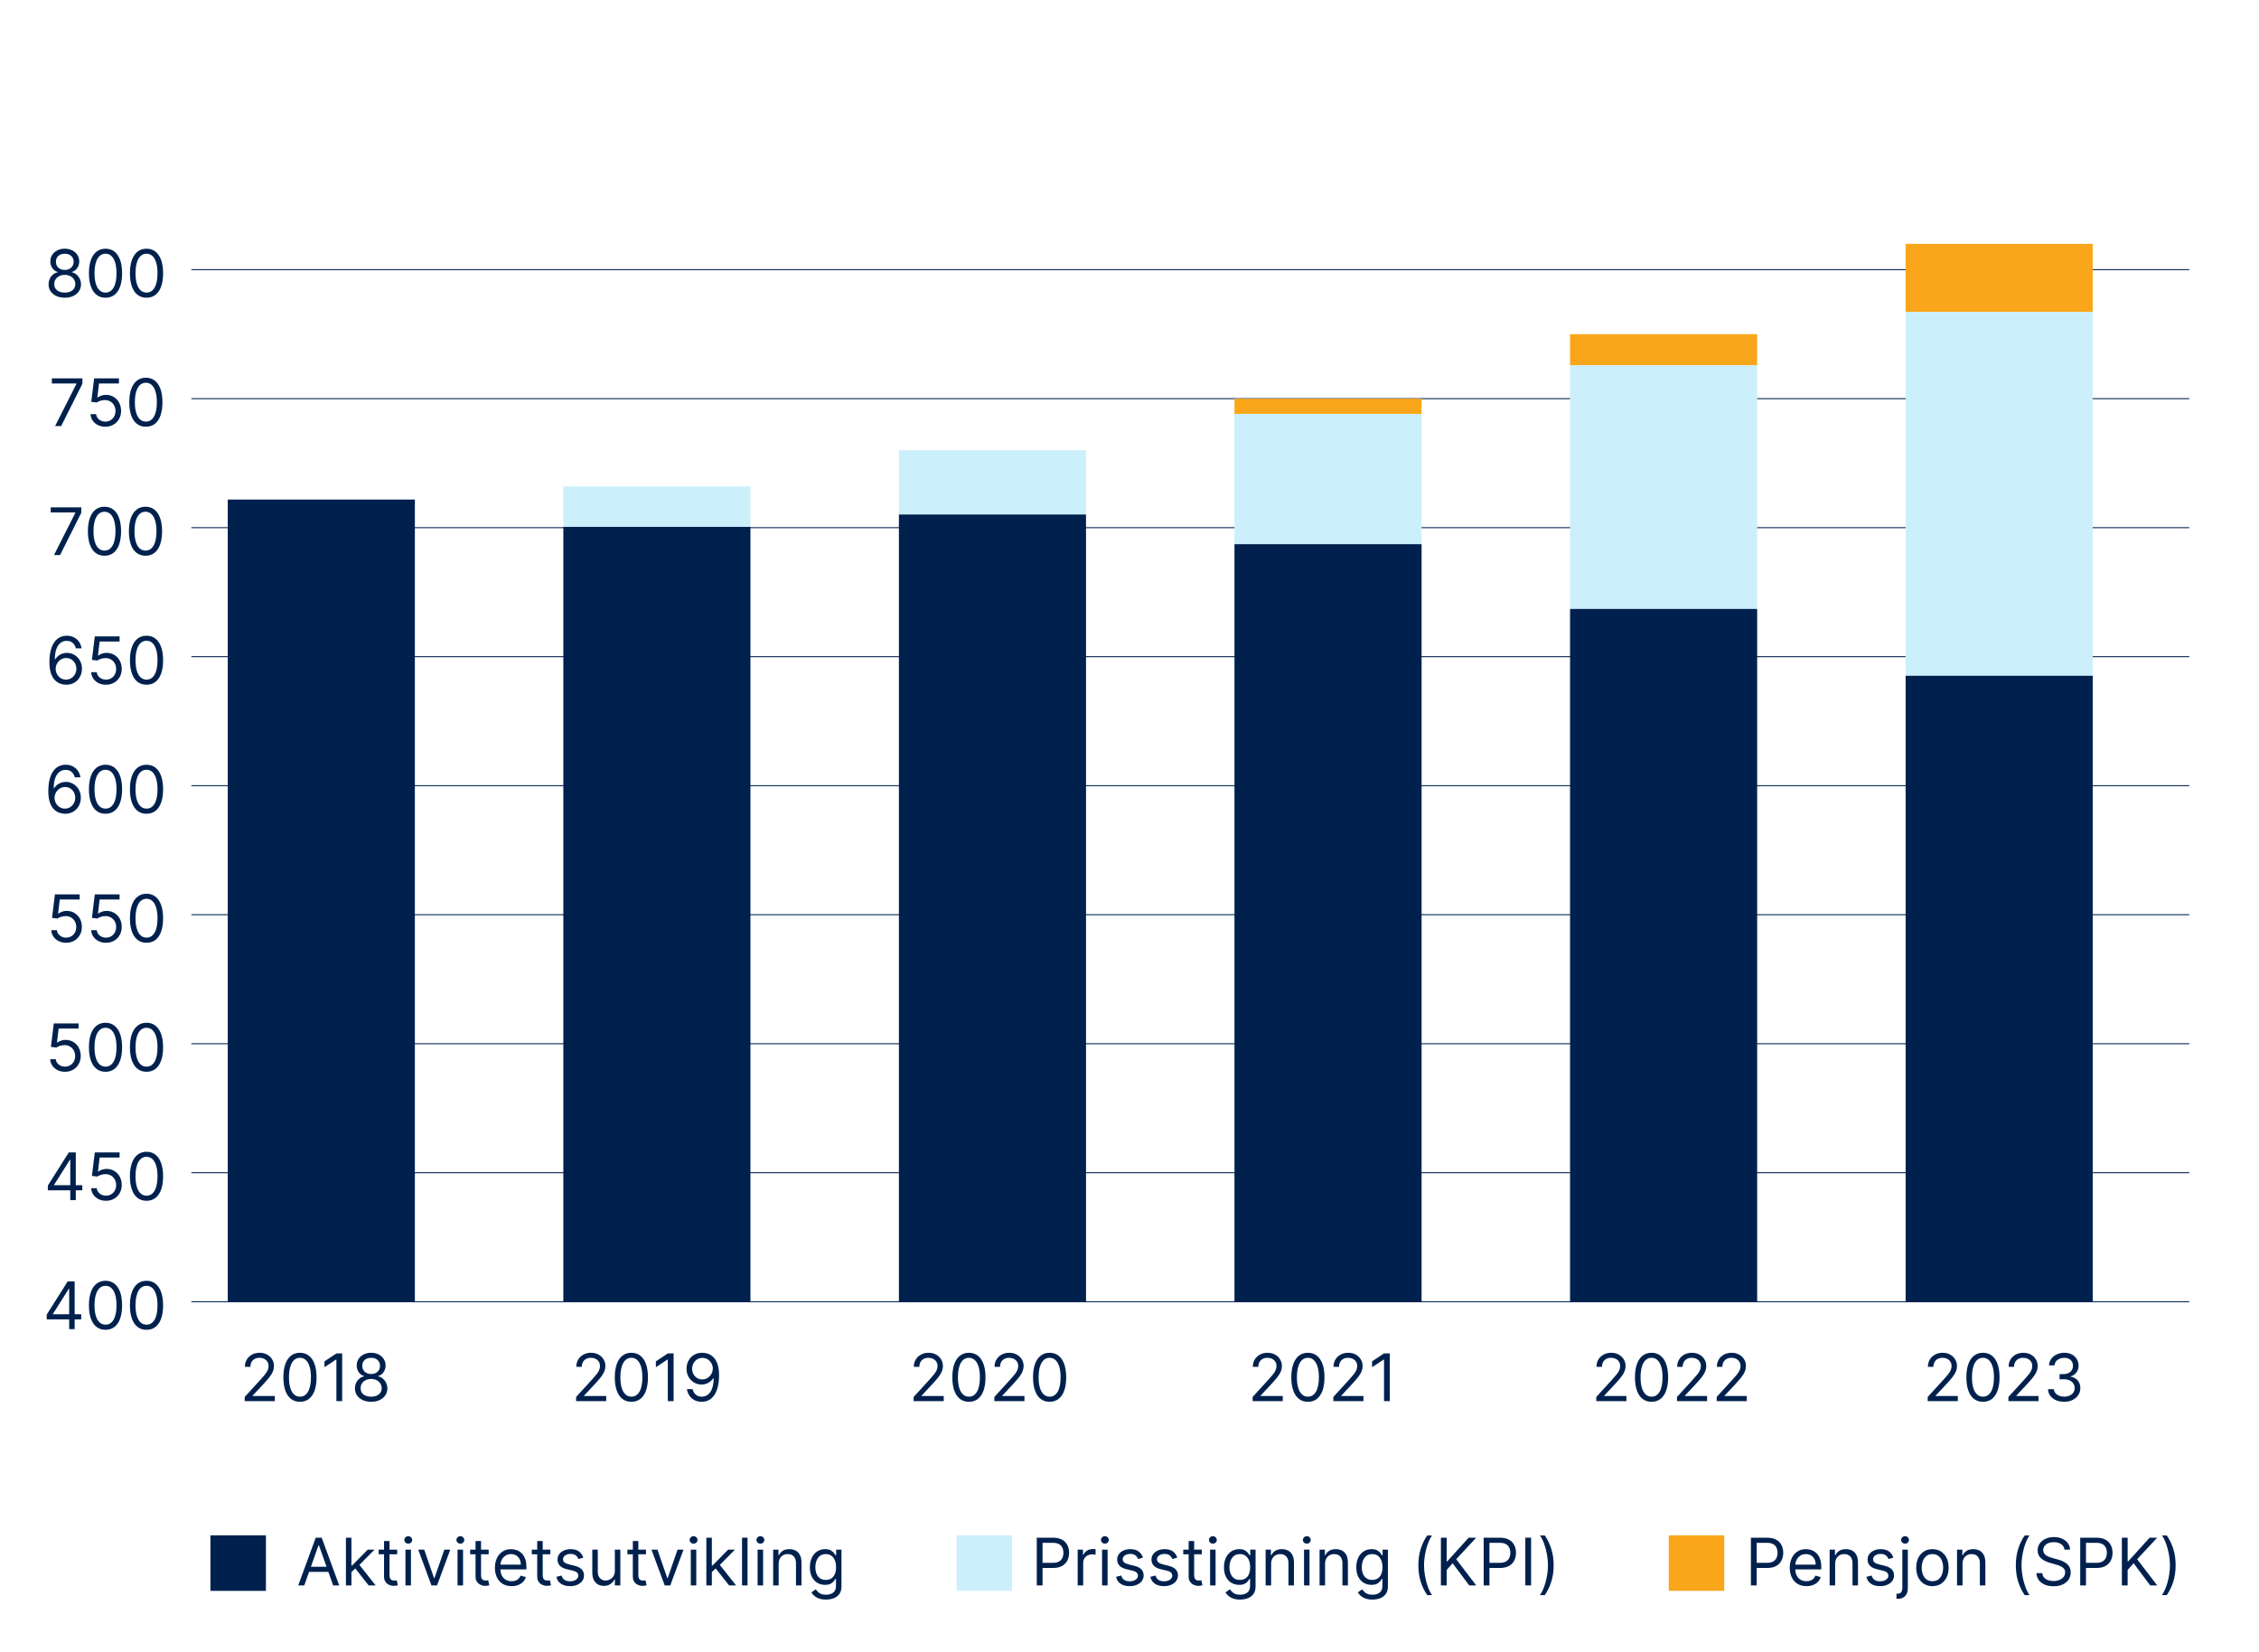 <?xml version="1.0" encoding="utf-8"?>
<!-- Generator: Adobe Illustrator 28.0.0, SVG Export Plug-In . SVG Version: 6.00 Build 0)  -->
<svg version="1.1" id="Layer_1" xmlns="http://www.w3.org/2000/svg" xmlns:xlink="http://www.w3.org/1999/xlink" x="0px" y="0px"
	 viewBox="0 0 1157.727 846.312" style="enable-background:new 0 0 1157.727 846.312;" xml:space="preserve">
<style type="text/css">
	.st0{enable-background:new    ;}
	.st1{fill:#00214D;}
	.st2{fill:none;stroke:#00214D;stroke-width:0.5;stroke-miterlimit:10;}
	.st3{fill:#FAA61A;}
	.st4{fill:#CCEFFC;}
</style>
<g>
	<g class="st0">
		<path class="st1" d="M23.942,676.075v-2.436l10.745-17.001h1.767v3.773h-1.194l-8.118,12.846v0.191h14.47v2.626H23.942z
			 M35.451,681.089v-5.755v-1.134v-17.562h2.817v24.451H35.451z"/>
		<path class="st1" d="M54.075,681.423c-1.799,0-3.331-0.491-4.597-1.475c-1.266-0.982-2.232-2.411-2.901-4.285
			c-0.669-1.875-1.003-4.142-1.003-6.8c0-2.643,0.336-4.9,1.009-6.775c0.672-1.874,1.644-3.307,2.913-4.298s2.795-1.486,4.579-1.486
			c1.783,0,3.309,0.495,4.579,1.486c1.269,0.991,2.24,2.424,2.913,4.298c0.672,1.875,1.009,4.133,1.009,6.775
			c0,2.658-0.334,4.925-1.003,6.8c-0.668,1.874-1.636,3.303-2.901,4.285C57.406,680.932,55.874,681.423,54.075,681.423z
			 M54.075,678.797c1.783,0,3.167-0.86,4.155-2.579c0.987-1.719,1.48-4.171,1.48-7.354c0-2.117-0.225-3.92-0.675-5.408
			s-1.094-2.622-1.934-3.402s-1.849-1.17-3.026-1.17c-1.767,0-3.148,0.869-4.143,2.608s-1.492,4.196-1.492,7.372
			c0,2.117,0.223,3.916,0.668,5.396s1.088,2.606,1.928,3.379C51.877,678.41,52.889,678.797,54.075,678.797z"/>
		<path class="st1" d="M75.088,681.423c-1.799,0-3.331-0.491-4.597-1.475c-1.266-0.982-2.232-2.411-2.901-4.285
			c-0.669-1.875-1.003-4.142-1.003-6.8c0-2.643,0.336-4.9,1.009-6.775c0.672-1.874,1.644-3.307,2.913-4.298s2.795-1.486,4.579-1.486
			c1.783,0,3.309,0.495,4.579,1.486c1.269,0.991,2.24,2.424,2.913,4.298c0.672,1.875,1.009,4.133,1.009,6.775
			c0,2.658-0.334,4.925-1.003,6.8c-0.668,1.874-1.636,3.303-2.901,4.285C78.419,680.932,76.886,681.423,75.088,681.423z
			 M75.088,678.797c1.783,0,3.167-0.86,4.155-2.579c0.987-1.719,1.48-4.171,1.48-7.354c0-2.117-0.225-3.92-0.675-5.408
			s-1.094-2.622-1.934-3.402s-1.849-1.17-3.026-1.17c-1.767,0-3.148,0.869-4.143,2.608s-1.492,4.196-1.492,7.372
			c0,2.117,0.223,3.916,0.668,5.396s1.088,2.606,1.928,3.379C72.889,678.41,73.902,678.797,75.088,678.797z"/>
	</g>
	<g class="st0">
		<path class="st1" d="M24.516,609.967v-2.436l10.745-17.001h1.767v3.773h-1.194l-8.118,12.846v0.191h14.47v2.626H24.516z
			 M36.025,614.982v-5.755v-1.134v-17.562h2.817v24.451H36.025z"/>
		<path class="st1" d="M54.315,615.316c-1.401,0-2.662-0.278-3.785-0.835c-1.122-0.558-2.021-1.321-2.698-2.293
			c-0.676-0.971-1.046-2.077-1.11-3.318h2.866c0.111,1.106,0.615,2.02,1.51,2.739c0.895,0.721,1.968,1.081,3.217,1.081
			c1.003,0,1.896-0.235,2.68-0.705c0.784-0.469,1.401-1.116,1.851-1.939c0.45-0.824,0.675-1.757,0.675-2.8
			c0-1.066-0.233-2.02-0.699-2.859c-0.465-0.84-1.104-1.502-1.916-1.988c-0.812-0.485-1.739-0.731-2.782-0.74
			c-0.748-0.008-1.516,0.106-2.304,0.341s-1.437,0.535-1.946,0.901l-2.77-0.334l1.48-12.035h12.703v2.627H51.068l-0.86,7.211h0.143
			c0.501-0.397,1.13-0.729,1.887-0.991c0.756-0.263,1.544-0.394,2.364-0.394c1.496,0,2.832,0.356,4.005,1.068
			c1.174,0.713,2.097,1.686,2.77,2.919c0.672,1.234,1.009,2.643,1.009,4.227c0,1.561-0.348,2.951-1.045,4.173
			c-0.696,1.222-1.653,2.185-2.871,2.889C57.252,614.964,55.867,615.316,54.315,615.316z"/>
		<path class="st1" d="M75.089,615.316c-1.799,0-3.331-0.491-4.597-1.475c-1.266-0.982-2.232-2.411-2.901-4.285
			c-0.669-1.875-1.003-4.142-1.003-6.8c0-2.643,0.336-4.9,1.009-6.775c0.672-1.874,1.644-3.307,2.913-4.298s2.795-1.486,4.579-1.486
			c1.783,0,3.309,0.495,4.579,1.486c1.269,0.991,2.24,2.424,2.913,4.298c0.672,1.875,1.009,4.133,1.009,6.775
			c0,2.658-0.334,4.925-1.003,6.8c-0.668,1.874-1.636,3.303-2.901,4.285C78.42,614.825,76.887,615.316,75.089,615.316z
			 M75.089,612.69c1.783,0,3.167-0.86,4.155-2.579c0.987-1.719,1.48-4.171,1.48-7.354c0-2.117-0.225-3.92-0.675-5.408
			s-1.094-2.622-1.934-3.402s-1.849-1.17-3.026-1.17c-1.767,0-3.148,0.869-4.143,2.608s-1.492,4.196-1.492,7.372
			c0,2.117,0.223,3.916,0.668,5.396s1.088,2.606,1.928,3.379C72.89,612.303,73.902,612.69,75.089,612.69z"/>
	</g>
	<g class="st0">
		<path class="st1" d="M33.302,549.206c-1.401,0-2.662-0.278-3.785-0.835c-1.122-0.558-2.021-1.321-2.698-2.293
			c-0.676-0.971-1.046-2.077-1.11-3.318h2.866c0.111,1.106,0.615,2.02,1.51,2.739c0.895,0.721,1.968,1.081,3.217,1.081
			c1.003,0,1.896-0.235,2.68-0.705c0.784-0.469,1.401-1.116,1.851-1.939c0.45-0.824,0.675-1.757,0.675-2.8
			c0-1.066-0.233-2.02-0.699-2.859c-0.465-0.84-1.104-1.502-1.916-1.988c-0.812-0.485-1.739-0.731-2.782-0.74
			c-0.748-0.008-1.516,0.106-2.304,0.341s-1.437,0.535-1.946,0.901l-2.77-0.334l1.48-12.035h12.703v2.627H30.055l-0.86,7.211h0.143
			c0.501-0.397,1.13-0.729,1.887-0.991c0.756-0.263,1.544-0.394,2.364-0.394c1.496,0,2.832,0.356,4.005,1.068
			c1.174,0.713,2.097,1.686,2.77,2.919c0.672,1.234,1.009,2.643,1.009,4.227c0,1.561-0.348,2.951-1.045,4.173
			c-0.696,1.222-1.653,2.185-2.871,2.889C36.239,548.855,34.854,549.206,33.302,549.206z"/>
		<path class="st1" d="M54.075,549.206c-1.799,0-3.331-0.491-4.597-1.475c-1.266-0.982-2.232-2.411-2.901-4.285
			c-0.669-1.875-1.003-4.142-1.003-6.8c0-2.643,0.336-4.9,1.009-6.775c0.672-1.874,1.644-3.307,2.913-4.298s2.795-1.486,4.579-1.486
			c1.783,0,3.309,0.495,4.579,1.486c1.269,0.991,2.24,2.424,2.913,4.298c0.672,1.875,1.009,4.133,1.009,6.775
			c0,2.658-0.334,4.925-1.003,6.8c-0.668,1.874-1.636,3.303-2.901,4.285C57.406,548.715,55.874,549.206,54.075,549.206z
			 M54.075,546.58c1.783,0,3.167-0.86,4.155-2.579c0.987-1.719,1.48-4.171,1.48-7.354c0-2.117-0.225-3.92-0.675-5.408
			s-1.094-2.622-1.934-3.402s-1.849-1.17-3.026-1.17c-1.767,0-3.148,0.869-4.143,2.608s-1.492,4.196-1.492,7.372
			c0,2.117,0.223,3.916,0.668,5.396s1.088,2.606,1.928,3.379C51.877,546.194,52.889,546.58,54.075,546.58z"/>
		<path class="st1" d="M75.088,549.206c-1.799,0-3.331-0.491-4.597-1.475c-1.266-0.982-2.232-2.411-2.901-4.285
			c-0.669-1.875-1.003-4.142-1.003-6.8c0-2.643,0.336-4.9,1.009-6.775c0.672-1.874,1.644-3.307,2.913-4.298s2.795-1.486,4.579-1.486
			c1.783,0,3.309,0.495,4.579,1.486c1.269,0.991,2.24,2.424,2.913,4.298c0.672,1.875,1.009,4.133,1.009,6.775
			c0,2.658-0.334,4.925-1.003,6.8c-0.668,1.874-1.636,3.303-2.901,4.285C78.419,548.715,76.886,549.206,75.088,549.206z
			 M75.088,546.58c1.783,0,3.167-0.86,4.155-2.579c0.987-1.719,1.48-4.171,1.48-7.354c0-2.117-0.225-3.92-0.675-5.408
			s-1.094-2.622-1.934-3.402s-1.849-1.17-3.026-1.17c-1.767,0-3.148,0.869-4.143,2.608s-1.492,4.196-1.492,7.372
			c0,2.117,0.223,3.916,0.668,5.396s1.088,2.606,1.928,3.379C72.889,546.194,73.901,546.58,75.088,546.58z"/>
	</g>
	<g class="st0">
		<path class="st1" d="M33.876,483.098c-1.401,0-2.662-0.278-3.785-0.835c-1.122-0.558-2.021-1.321-2.698-2.293
			c-0.676-0.971-1.046-2.077-1.11-3.318h2.866c0.111,1.106,0.615,2.02,1.51,2.739c0.895,0.721,1.968,1.081,3.217,1.081
			c1.003,0,1.896-0.235,2.68-0.705c0.784-0.469,1.401-1.116,1.851-1.939c0.45-0.824,0.675-1.757,0.675-2.8
			c0-1.066-0.233-2.02-0.699-2.859c-0.465-0.84-1.104-1.502-1.916-1.988c-0.812-0.485-1.739-0.731-2.782-0.74
			c-0.748-0.008-1.516,0.106-2.304,0.341c-0.788,0.234-1.437,0.535-1.946,0.901l-2.77-0.334l1.48-12.035h12.703v2.627H30.629
			l-0.86,7.211h0.143c0.501-0.397,1.13-0.729,1.887-0.991c0.756-0.263,1.544-0.394,2.364-0.394c1.496,0,2.832,0.356,4.005,1.068
			c1.174,0.713,2.097,1.686,2.77,2.919c0.672,1.234,1.009,2.643,1.009,4.227c0,1.561-0.348,2.951-1.045,4.173
			c-0.696,1.222-1.653,2.185-2.871,2.889C36.813,482.746,35.428,483.098,33.876,483.098z"/>
		<path class="st1" d="M54.315,483.098c-1.401,0-2.662-0.278-3.785-0.835c-1.122-0.558-2.021-1.321-2.698-2.293
			c-0.676-0.971-1.046-2.077-1.11-3.318h2.866c0.111,1.106,0.615,2.02,1.51,2.739c0.895,0.721,1.968,1.081,3.217,1.081
			c1.003,0,1.896-0.235,2.68-0.705c0.784-0.469,1.401-1.116,1.851-1.939c0.45-0.824,0.675-1.757,0.675-2.8
			c0-1.066-0.233-2.02-0.699-2.859c-0.465-0.84-1.104-1.502-1.916-1.988c-0.812-0.485-1.739-0.731-2.782-0.74
			c-0.748-0.008-1.516,0.106-2.304,0.341s-1.437,0.535-1.946,0.901l-2.77-0.334l1.48-12.035h12.703v2.627H51.068l-0.86,7.211h0.143
			c0.501-0.397,1.13-0.729,1.887-0.991c0.756-0.263,1.544-0.394,2.364-0.394c1.496,0,2.832,0.356,4.005,1.068
			c1.174,0.713,2.097,1.686,2.77,2.919c0.672,1.234,1.009,2.643,1.009,4.227c0,1.561-0.348,2.951-1.045,4.173
			c-0.696,1.222-1.653,2.185-2.871,2.889C57.252,482.746,55.867,483.098,54.315,483.098z"/>
		<path class="st1" d="M75.089,483.098c-1.799,0-3.331-0.491-4.597-1.475c-1.266-0.982-2.232-2.411-2.901-4.285
			c-0.669-1.875-1.003-4.142-1.003-6.8c0-2.643,0.336-4.9,1.009-6.775c0.672-1.874,1.644-3.307,2.913-4.298s2.795-1.486,4.579-1.486
			c1.783,0,3.309,0.495,4.579,1.486c1.269,0.991,2.24,2.424,2.913,4.298c0.672,1.875,1.009,4.133,1.009,6.775
			c0,2.658-0.334,4.925-1.003,6.8c-0.668,1.874-1.636,3.303-2.901,4.285C78.42,482.607,76.887,483.098,75.089,483.098z
			 M75.089,480.472c1.783,0,3.167-0.86,4.155-2.579c0.987-1.719,1.48-4.171,1.48-7.354c0-2.117-0.225-3.92-0.675-5.408
			s-1.094-2.622-1.934-3.402s-1.849-1.17-3.026-1.17c-1.767,0-3.148,0.869-4.143,2.608s-1.492,4.196-1.492,7.372
			c0,2.117,0.223,3.916,0.668,5.396s1.088,2.606,1.928,3.379C72.89,480.085,73.902,480.472,75.089,480.472z"/>
	</g>
	<g class="st0">
		<path class="st1" d="M33.255,416.99c-1.003-0.016-2.006-0.207-3.008-0.573c-1.003-0.365-1.918-0.984-2.746-1.856
			c-0.828-0.871-1.493-2.053-1.994-3.546c-0.501-1.492-0.752-3.368-0.752-5.629c0-2.165,0.203-4.085,0.609-5.761
			c0.406-1.675,0.995-3.088,1.767-4.238c0.772-1.149,1.705-2.023,2.8-2.62c1.094-0.597,2.33-0.896,3.707-0.896
			c1.369,0,2.588,0.272,3.659,0.817c1.07,0.546,1.944,1.304,2.621,2.274c0.676,0.972,1.114,2.09,1.313,3.355h-2.913
			c-0.271-1.099-0.796-2.01-1.576-2.734c-0.78-0.724-1.815-1.086-3.104-1.086c-1.895,0-3.385,0.823-4.471,2.471
			s-1.634,3.96-1.642,6.937h0.191c0.446-0.676,0.977-1.255,1.594-1.737c0.617-0.481,1.299-0.854,2.047-1.116
			c0.748-0.263,1.541-0.394,2.376-0.394c1.401,0,2.682,0.349,3.844,1.045s2.093,1.655,2.794,2.877c0.7,1.222,1.051,2.62,1.051,4.196
			c0,1.513-0.338,2.896-1.015,4.149c-0.676,1.253-1.625,2.248-2.847,2.984C36.337,416.646,34.902,417.006,33.255,416.99z
			 M33.255,414.364c1.003,0,1.904-0.251,2.704-0.752c0.8-0.502,1.433-1.175,1.898-2.019c0.466-0.843,0.698-1.782,0.698-2.817
			c0-1.011-0.225-1.932-0.674-2.764s-1.067-1.494-1.851-1.988c-0.784-0.493-1.677-0.739-2.68-0.739
			c-0.756,0-1.461,0.148-2.113,0.447c-0.653,0.299-1.224,0.706-1.713,1.224c-0.489,0.518-0.874,1.108-1.152,1.773
			c-0.279,0.664-0.418,1.362-0.418,2.095c0,0.972,0.229,1.879,0.687,2.723c0.458,0.844,1.086,1.523,1.886,2.041
			S32.235,414.364,33.255,414.364z"/>
		<path class="st1" d="M54.076,416.99c-1.799,0-3.331-0.491-4.597-1.475c-1.266-0.982-2.232-2.411-2.901-4.285
			c-0.669-1.875-1.003-4.142-1.003-6.8c0-2.643,0.336-4.9,1.009-6.775c0.672-1.874,1.644-3.307,2.913-4.298s2.795-1.486,4.579-1.486
			c1.783,0,3.309,0.495,4.579,1.486c1.269,0.991,2.24,2.424,2.913,4.298c0.672,1.875,1.009,4.133,1.009,6.775
			c0,2.658-0.334,4.925-1.003,6.8c-0.668,1.874-1.636,3.303-2.901,4.285C57.407,416.498,55.874,416.99,54.076,416.99z
			 M54.076,414.364c1.783,0,3.167-0.86,4.155-2.579c0.987-1.719,1.48-4.171,1.48-7.354c0-2.117-0.225-3.92-0.675-5.408
			s-1.094-2.622-1.934-3.402s-1.849-1.17-3.026-1.17c-1.767,0-3.148,0.869-4.143,2.608s-1.492,4.196-1.492,7.372
			c0,2.117,0.223,3.916,0.668,5.396s1.088,2.606,1.928,3.379C51.877,413.977,52.89,414.364,54.076,414.364z"/>
		<path class="st1" d="M75.088,416.99c-1.799,0-3.331-0.491-4.597-1.475c-1.266-0.982-2.232-2.411-2.901-4.285
			c-0.669-1.875-1.003-4.142-1.003-6.8c0-2.643,0.336-4.9,1.009-6.775c0.672-1.874,1.644-3.307,2.913-4.298s2.795-1.486,4.579-1.486
			c1.783,0,3.309,0.495,4.579,1.486c1.269,0.991,2.24,2.424,2.913,4.298c0.672,1.875,1.009,4.133,1.009,6.775
			c0,2.658-0.334,4.925-1.003,6.8c-0.668,1.874-1.636,3.303-2.901,4.285C78.419,416.498,76.886,416.99,75.088,416.99z
			 M75.088,414.364c1.783,0,3.167-0.86,4.155-2.579c0.987-1.719,1.48-4.171,1.48-7.354c0-2.117-0.225-3.92-0.675-5.408
			s-1.094-2.622-1.934-3.402s-1.849-1.17-3.026-1.17c-1.767,0-3.148,0.869-4.143,2.608s-1.492,4.196-1.492,7.372
			c0,2.117,0.223,3.916,0.668,5.396s1.088,2.606,1.928,3.379C72.889,413.977,73.902,414.364,75.088,414.364z"/>
	</g>
	<g class="st0">
		<path class="st1" d="M33.828,350.882c-1.003-0.016-2.006-0.207-3.008-0.573c-1.003-0.366-1.918-0.985-2.746-1.856
			c-0.828-0.872-1.493-2.054-1.994-3.546c-0.501-1.492-0.752-3.369-0.752-5.629c0-2.165,0.203-4.085,0.609-5.76
			s0.995-3.088,1.767-4.238c0.772-1.15,1.705-2.024,2.8-2.621c1.094-0.597,2.33-0.896,3.707-0.896c1.369,0,2.588,0.273,3.659,0.818
			c1.07,0.545,1.944,1.303,2.621,2.274c0.676,0.971,1.114,2.089,1.313,3.354H38.89c-0.271-1.098-0.796-2.009-1.576-2.734
			c-0.78-0.724-1.815-1.086-3.104-1.086c-1.895,0-3.385,0.824-4.471,2.472c-1.086,1.647-1.634,3.959-1.642,6.936h0.191
			c0.446-0.676,0.977-1.255,1.594-1.737s1.299-0.854,2.047-1.116c0.748-0.263,1.541-0.394,2.376-0.394
			c1.401,0,2.682,0.348,3.844,1.044c1.162,0.697,2.093,1.656,2.794,2.877c0.7,1.222,1.051,2.621,1.051,4.196
			c0,1.513-0.338,2.896-1.015,4.149c-0.676,1.253-1.625,2.249-2.847,2.985C36.91,350.537,35.476,350.897,33.828,350.882z
			 M33.828,348.255c1.003,0,1.904-0.25,2.704-0.752c0.8-0.501,1.433-1.174,1.898-2.018s0.698-1.783,0.698-2.818
			c0-1.01-0.225-1.932-0.674-2.764c-0.45-0.832-1.067-1.494-1.851-1.988c-0.784-0.494-1.677-0.74-2.68-0.74
			c-0.756,0-1.461,0.149-2.113,0.448c-0.653,0.298-1.224,0.707-1.713,1.224c-0.489,0.518-0.874,1.108-1.152,1.773
			c-0.279,0.665-0.418,1.363-0.418,2.095c0,0.971,0.229,1.878,0.687,2.722c0.458,0.844,1.086,1.524,1.886,2.042
			C31.9,347.996,32.809,348.255,33.828,348.255z"/>
		<path class="st1" d="M54.315,350.882c-1.401,0-2.662-0.279-3.785-0.836c-1.122-0.557-2.021-1.321-2.698-2.292
			c-0.676-0.971-1.046-2.077-1.11-3.319h2.866c0.111,1.106,0.615,2.02,1.51,2.74c0.895,0.72,1.968,1.08,3.217,1.08
			c1.003,0,1.896-0.234,2.68-0.704c0.784-0.47,1.401-1.116,1.851-1.94c0.45-0.824,0.675-1.757,0.675-2.8
			c0-1.066-0.233-2.02-0.699-2.859c-0.465-0.84-1.104-1.502-1.916-1.988s-1.739-0.732-2.782-0.74
			c-0.748-0.008-1.516,0.105-2.304,0.34s-1.437,0.535-1.946,0.901l-2.77-0.334l1.48-12.034h12.703v2.626H51.068l-0.86,7.211h0.143
			c0.501-0.398,1.13-0.728,1.887-0.991c0.756-0.263,1.544-0.394,2.364-0.394c1.496,0,2.832,0.356,4.005,1.068
			c1.174,0.712,2.097,1.686,2.77,2.919c0.672,1.234,1.009,2.643,1.009,4.227c0,1.56-0.348,2.951-1.045,4.173
			c-0.696,1.222-1.653,2.185-2.871,2.889C57.252,350.529,55.867,350.882,54.315,350.882z"/>
		<path class="st1" d="M75.089,350.882c-1.799,0-3.331-0.492-4.597-1.475s-2.232-2.412-2.901-4.286
			c-0.669-1.875-1.003-4.141-1.003-6.799c0-2.642,0.336-4.901,1.009-6.775c0.672-1.874,1.644-3.307,2.913-4.298
			c1.27-0.991,2.795-1.486,4.579-1.486c1.783,0,3.309,0.496,4.579,1.486c1.269,0.991,2.24,2.424,2.913,4.298
			c0.672,1.875,1.009,4.133,1.009,6.775c0,2.659-0.334,4.925-1.003,6.799s-1.636,3.303-2.901,4.286
			C78.42,350.39,76.887,350.882,75.089,350.882z M75.089,348.255c1.783,0,3.167-0.859,4.155-2.579c0.987-1.719,1.48-4.17,1.48-7.354
			c0-2.117-0.225-3.92-0.675-5.408s-1.094-2.623-1.934-3.402c-0.84-0.78-1.849-1.17-3.026-1.17c-1.767,0-3.148,0.87-4.143,2.609
			s-1.492,4.196-1.492,7.372c0,2.118,0.223,3.916,0.668,5.396s1.088,2.607,1.928,3.379S73.902,348.255,75.089,348.255z"/>
	</g>
	<g class="st0">
		<path class="st1" d="M27.667,284.439l10.936-21.633v-0.191H25.996v-2.626H41.66v2.77l-10.888,21.681H27.667z"/>
		<path class="st1" d="M53.551,284.773c-1.799,0-3.331-0.492-4.597-1.475s-2.232-2.412-2.901-4.286
			c-0.669-1.875-1.003-4.141-1.003-6.799c0-2.642,0.336-4.901,1.009-6.775c0.672-1.874,1.644-3.307,2.913-4.298
			c1.27-0.991,2.795-1.486,4.579-1.486c1.783,0,3.309,0.496,4.579,1.486c1.269,0.991,2.24,2.424,2.913,4.298
			c0.672,1.875,1.009,4.133,1.009,6.775c0,2.659-0.334,4.925-1.003,6.799s-1.636,3.303-2.901,4.286
			C56.882,284.282,55.349,284.773,53.551,284.773z M53.551,282.146c1.783,0,3.167-0.859,4.155-2.579
			c0.987-1.719,1.48-4.17,1.48-7.354c0-2.117-0.225-3.92-0.675-5.408s-1.094-2.623-1.934-3.402c-0.84-0.78-1.849-1.17-3.026-1.17
			c-1.767,0-3.148,0.87-4.143,2.609s-1.492,4.196-1.492,7.372c0,2.118,0.223,3.916,0.668,5.396s1.088,2.607,1.928,3.379
			S52.365,282.146,53.551,282.146z"/>
		<path class="st1" d="M74.563,284.773c-1.799,0-3.331-0.492-4.597-1.475s-2.232-2.412-2.901-4.286
			c-0.669-1.875-1.003-4.141-1.003-6.799c0-2.642,0.336-4.901,1.009-6.775c0.672-1.874,1.644-3.307,2.913-4.298
			c1.27-0.991,2.795-1.486,4.579-1.486c1.783,0,3.309,0.496,4.579,1.486c1.269,0.991,2.24,2.424,2.913,4.298
			c0.672,1.875,1.009,4.133,1.009,6.775c0,2.659-0.334,4.925-1.003,6.799s-1.636,3.303-2.901,4.286
			C77.894,284.282,76.361,284.773,74.563,284.773z M74.563,282.146c1.783,0,3.167-0.859,4.155-2.579
			c0.987-1.719,1.48-4.17,1.48-7.354c0-2.117-0.225-3.92-0.675-5.408s-1.094-2.623-1.934-3.402c-0.84-0.78-1.849-1.17-3.026-1.17
			c-1.767,0-3.148,0.87-4.143,2.609s-1.492,4.196-1.492,7.372c0,2.118,0.223,3.916,0.668,5.396s1.088,2.607,1.928,3.379
			S73.377,282.146,74.563,282.146z"/>
	</g>
	<g class="st0">
		<path class="st1" d="M28.24,218.33l10.936-21.633v-0.191H26.569v-2.626h15.664v2.77L31.345,218.33H28.24z"/>
		<path class="st1" d="M53.981,218.665c-1.401,0-2.662-0.279-3.785-0.836c-1.122-0.557-2.021-1.321-2.698-2.292
			c-0.676-0.971-1.046-2.077-1.11-3.319h2.866c0.111,1.106,0.615,2.02,1.51,2.74c0.895,0.72,1.968,1.08,3.217,1.08
			c1.003,0,1.896-0.234,2.68-0.704c0.784-0.47,1.401-1.116,1.851-1.94c0.45-0.824,0.675-1.757,0.675-2.8
			c0-1.066-0.233-2.02-0.699-2.859c-0.465-0.84-1.104-1.502-1.916-1.988s-1.739-0.732-2.782-0.74
			c-0.748-0.008-1.516,0.105-2.304,0.34s-1.437,0.535-1.946,0.901l-2.77-0.334l1.48-12.034h12.703v2.626H50.734l-0.86,7.211h0.143
			c0.501-0.398,1.13-0.728,1.887-0.991c0.756-0.263,1.544-0.394,2.364-0.394c1.496,0,2.832,0.356,4.005,1.068
			c1.174,0.712,2.097,1.686,2.77,2.919c0.672,1.234,1.009,2.643,1.009,4.227c0,1.56-0.348,2.951-1.045,4.173
			c-0.696,1.222-1.653,2.185-2.871,2.889C56.918,218.312,55.533,218.665,53.981,218.665z"/>
		<path class="st1" d="M74.754,218.665c-1.799,0-3.331-0.492-4.597-1.475s-2.232-2.412-2.901-4.286
			c-0.669-1.875-1.003-4.141-1.003-6.799c0-2.642,0.336-4.901,1.009-6.775c0.672-1.874,1.644-3.307,2.913-4.298
			c1.27-0.991,2.795-1.486,4.579-1.486c1.783,0,3.309,0.496,4.579,1.486c1.269,0.991,2.24,2.424,2.913,4.298
			c0.672,1.875,1.009,4.133,1.009,6.775c0,2.659-0.334,4.925-1.003,6.799s-1.636,3.303-2.901,4.286
			C78.085,218.173,76.552,218.665,74.754,218.665z M74.754,216.038c1.783,0,3.167-0.859,4.155-2.579
			c0.987-1.719,1.48-4.17,1.48-7.354c0-2.117-0.225-3.92-0.675-5.408s-1.094-2.623-1.934-3.402c-0.84-0.78-1.849-1.17-3.026-1.17
			c-1.767,0-3.148,0.87-4.143,2.609s-1.492,4.196-1.492,7.372c0,2.118,0.223,3.916,0.668,5.396s1.088,2.607,1.928,3.379
			S73.568,216.038,74.754,216.038z"/>
	</g>
	<g class="st0">
		<path class="st1" d="M33.207,152.556c-1.64,0-3.086-0.292-4.34-0.878c-1.253-0.585-2.23-1.393-2.931-2.423
			c-0.701-1.031-1.047-2.207-1.039-3.528c-0.008-1.035,0.195-1.992,0.609-2.872c0.414-0.879,0.98-1.616,1.701-2.208
			c0.72-0.593,1.526-0.969,2.417-1.128v-0.143c-1.17-0.302-2.101-0.961-2.793-1.976c-0.693-1.015-1.035-2.171-1.027-3.468
			c-0.008-1.242,0.306-2.352,0.943-3.331c0.637-0.979,1.514-1.75,2.633-2.316c1.118-0.565,2.394-0.848,3.826-0.848
			c1.417,0,2.682,0.283,3.797,0.848c1.114,0.565,1.992,1.337,2.632,2.316c0.641,0.979,0.965,2.089,0.973,3.331
			c-0.008,1.297-0.36,2.454-1.057,3.468c-0.697,1.015-1.618,1.674-2.764,1.976v0.143c0.883,0.16,1.679,0.536,2.388,1.128
			c0.708,0.593,1.273,1.329,1.695,2.208c0.422,0.88,0.637,1.837,0.645,2.872c-0.008,1.321-0.364,2.497-1.068,3.528
			c-0.705,1.031-1.68,1.838-2.925,2.423C36.277,152.264,34.839,152.556,33.207,152.556z M33.207,149.93
			c1.106,0,2.062-0.179,2.866-0.537c0.804-0.358,1.424-0.863,1.862-1.516c0.438-0.653,0.661-1.417,0.668-2.292
			c-0.008-0.923-0.247-1.739-0.716-2.447s-1.108-1.266-1.916-1.671c-0.808-0.406-1.729-0.609-2.764-0.609
			c-1.042,0-1.972,0.203-2.788,0.609c-0.816,0.406-1.457,0.963-1.922,1.671c-0.465,0.708-0.694,1.524-0.686,2.447
			c-0.008,0.876,0.205,1.64,0.639,2.292c0.434,0.653,1.057,1.158,1.868,1.516C31.13,149.751,32.092,149.93,33.207,149.93z
			 M33.207,138.325c0.875,0,1.654-0.175,2.334-0.525c0.681-0.35,1.216-0.839,1.606-1.468s0.589-1.365,0.597-2.209
			c-0.008-0.828-0.203-1.55-0.585-2.167c-0.382-0.617-0.912-1.094-1.588-1.433c-0.677-0.338-1.465-0.508-2.364-0.508
			c-0.915,0-1.715,0.169-2.399,0.508c-0.685,0.338-1.214,0.816-1.588,1.433c-0.375,0.617-0.557,1.339-0.549,2.167
			c-0.008,0.844,0.181,1.58,0.567,2.209c0.386,0.629,0.921,1.118,1.606,1.468C31.527,138.15,32.316,138.325,33.207,138.325z"/>
		<path class="st1" d="M54.076,152.556c-1.799,0-3.331-0.492-4.597-1.475s-2.232-2.412-2.901-4.286
			c-0.669-1.875-1.003-4.141-1.003-6.799c0-2.642,0.336-4.901,1.009-6.775c0.672-1.874,1.644-3.307,2.913-4.298
			c1.27-0.991,2.795-1.486,4.579-1.486c1.783,0,3.309,0.496,4.579,1.486c1.269,0.991,2.24,2.424,2.913,4.298
			c0.672,1.875,1.009,4.133,1.009,6.775c0,2.659-0.334,4.925-1.003,6.799s-1.636,3.303-2.901,4.286
			C57.407,152.065,55.874,152.556,54.076,152.556z M54.076,149.93c1.783,0,3.167-0.859,4.155-2.579
			c0.987-1.719,1.48-4.17,1.48-7.354c0-2.117-0.225-3.92-0.675-5.408s-1.094-2.623-1.934-3.402c-0.84-0.78-1.849-1.17-3.026-1.17
			c-1.767,0-3.148,0.87-4.143,2.609s-1.492,4.196-1.492,7.372c0,2.118,0.223,3.916,0.668,5.396s1.088,2.607,1.928,3.379
			S52.89,149.93,54.076,149.93z"/>
		<path class="st1" d="M75.089,152.556c-1.799,0-3.331-0.492-4.597-1.475s-2.232-2.412-2.901-4.286
			c-0.669-1.875-1.003-4.141-1.003-6.799c0-2.642,0.336-4.901,1.009-6.775c0.672-1.874,1.644-3.307,2.913-4.298
			c1.27-0.991,2.795-1.486,4.579-1.486c1.783,0,3.309,0.496,4.579,1.486c1.269,0.991,2.24,2.424,2.913,4.298
			c0.672,1.875,1.009,4.133,1.009,6.775c0,2.659-0.334,4.925-1.003,6.799s-1.636,3.303-2.901,4.286
			C78.42,152.065,76.887,152.556,75.089,152.556z M75.089,149.93c1.783,0,3.167-0.859,4.155-2.579c0.987-1.719,1.48-4.17,1.48-7.354
			c0-2.117-0.225-3.92-0.675-5.408s-1.094-2.623-1.934-3.402c-0.84-0.78-1.849-1.17-3.026-1.17c-1.767,0-3.148,0.87-4.143,2.609
			s-1.492,4.196-1.492,7.372c0,2.118,0.223,3.916,0.668,5.396s1.088,2.607,1.928,3.379S73.902,149.93,75.089,149.93z"/>
	</g>
</g>
<g>
	<g>
		<line class="st2" x1="98.08" y1="667.043" x2="1121.984" y2="667.043"/>
		<line class="st2" x1="98.08" y1="600.934" x2="1121.984" y2="600.934"/>
		<line class="st2" x1="98.08" y1="534.826" x2="1121.984" y2="534.826"/>
		<line class="st2" x1="98.08" y1="468.717" x2="1121.984" y2="468.717"/>
		<line class="st2" x1="98.08" y1="402.609" x2="1121.984" y2="402.609"/>
		<line class="st2" x1="98.08" y1="336.5" x2="1121.984" y2="336.5"/>
		<line class="st2" x1="98.08" y1="270.392" x2="1121.984" y2="270.392"/>
		<line class="st2" x1="98.08" y1="204.284" x2="1121.984" y2="204.284"/>
		<line class="st2" x1="98.08" y1="138.175" x2="1121.984" y2="138.175"/>
	</g>
</g>
<rect x="632.663" y="204.284" class="st3" width="95.894" height="7.801"/>
<rect x="804.642" y="171.229" class="st3" width="95.894" height="15.998"/>
<rect x="976.621" y="124.953" class="st3" width="95.894" height="34.905"/>
<rect x="288.705" y="249.237" class="st4" width="95.894" height="20.758"/>
<rect x="460.684" y="230.727" class="st4" width="95.894" height="32.922"/>
<rect x="632.663" y="212.083" class="st4" width="95.894" height="66.769"/>
<rect x="804.642" y="187.227" class="st4" width="95.894" height="124.813"/>
<rect x="976.621" y="159.859" class="st4" width="95.894" height="186.426"/>
<rect x="116.727" y="255.979" class="st1" width="95.894" height="411.062"/>
<rect x="288.705" y="269.995" class="st1" width="95.894" height="397.048"/>
<rect x="460.684" y="263.649" class="st1" width="95.894" height="403.394"/>
<rect x="632.663" y="278.854" class="st1" width="95.894" height="388.189"/>
<rect x="804.642" y="312.039" class="st1" width="95.894" height="355.002"/>
<rect x="976.621" y="346.284" class="st1" width="95.894" height="320.759"/>
<g class="st0">
	<path class="st1" d="M125.412,717.982v-2.149l8.07-8.834c0.947-1.035,1.727-1.937,2.34-2.704c0.613-0.769,1.068-1.493,1.367-2.173
		c0.299-0.681,0.448-1.396,0.448-2.144c0-0.859-0.205-1.604-0.615-2.232c-0.41-0.629-0.969-1.114-1.677-1.457
		c-0.708-0.342-1.504-0.513-2.388-0.513c-0.939,0-1.757,0.192-2.454,0.579c-0.697,0.386-1.234,0.925-1.612,1.617
		s-0.567,1.505-0.567,2.436h-2.818c0-1.433,0.33-2.69,0.991-3.772c0.66-1.082,1.562-1.926,2.704-2.531
		c1.142-0.604,2.425-0.907,3.85-0.907c1.433,0,2.702,0.303,3.809,0.907c1.106,0.605,1.974,1.421,2.603,2.447
		c0.629,1.027,0.943,2.169,0.943,3.427c0,0.899-0.161,1.777-0.483,2.633c-0.323,0.855-0.88,1.807-1.672,2.854
		c-0.792,1.046-1.888,2.321-3.289,3.826l-5.492,5.874v0.19h11.366v2.627H125.412z"/>
	<path class="st1" d="M153.73,718.316c-1.799,0-3.331-0.491-4.597-1.475c-1.266-0.982-2.232-2.411-2.901-4.285
		c-0.669-1.875-1.003-4.142-1.003-6.8c0-2.643,0.336-4.9,1.009-6.775c0.672-1.874,1.644-3.307,2.913-4.298s2.795-1.486,4.579-1.486
		c1.783,0,3.309,0.495,4.579,1.486c1.269,0.991,2.24,2.424,2.913,4.298c0.672,1.875,1.009,4.133,1.009,6.775
		c0,2.658-0.334,4.925-1.003,6.8c-0.668,1.874-1.636,3.303-2.901,4.285C157.061,717.825,155.528,718.316,153.73,718.316z
		 M153.73,715.69c1.783,0,3.167-0.86,4.155-2.579c0.987-1.719,1.48-4.171,1.48-7.354c0-2.117-0.225-3.92-0.675-5.408
		s-1.094-2.622-1.934-3.402s-1.849-1.17-3.026-1.17c-1.767,0-3.148,0.869-4.143,2.608s-1.492,4.196-1.492,7.372
		c0,2.117,0.223,3.916,0.668,5.396s1.088,2.606,1.928,3.379C151.531,715.303,152.544,715.69,153.73,715.69z"/>
	<path class="st1" d="M175.363,693.531v24.451h-2.961v-21.347h-0.143l-5.969,3.964v-3.009l6.112-4.06H175.363z"/>
	<path class="st1" d="M190.215,718.316c-1.64,0-3.086-0.292-4.34-0.877c-1.253-0.585-2.23-1.393-2.931-2.424
		c-0.701-1.03-1.047-2.207-1.039-3.528c-0.008-1.034,0.195-1.991,0.609-2.871c0.414-0.879,0.98-1.615,1.701-2.209
		c0.72-0.593,1.526-0.969,2.417-1.128v-0.144c-1.17-0.302-2.101-0.961-2.793-1.976c-0.693-1.015-1.035-2.171-1.027-3.468
		c-0.008-1.242,0.306-2.353,0.943-3.331c0.637-0.979,1.514-1.751,2.633-2.316c1.118-0.565,2.394-0.848,3.826-0.848
		c1.417,0,2.682,0.282,3.797,0.848c1.114,0.565,1.992,1.337,2.632,2.316c0.641,0.979,0.965,2.089,0.973,3.331
		c-0.008,1.297-0.36,2.453-1.057,3.468c-0.697,1.015-1.618,1.674-2.764,1.976v0.144c0.883,0.159,1.679,0.535,2.388,1.128
		c0.708,0.594,1.273,1.33,1.695,2.209c0.422,0.88,0.637,1.837,0.645,2.871c-0.008,1.321-0.364,2.498-1.068,3.528
		c-0.705,1.031-1.68,1.839-2.925,2.424S191.847,718.316,190.215,718.316z M190.215,715.69c1.106,0,2.062-0.18,2.866-0.537
		c0.804-0.358,1.424-0.864,1.862-1.517c0.438-0.652,0.661-1.417,0.668-2.292c-0.008-0.924-0.247-1.739-0.716-2.448
		c-0.47-0.708-1.108-1.265-1.916-1.671c-0.808-0.406-1.729-0.609-2.764-0.609c-1.042,0-1.972,0.203-2.788,0.609
		s-1.457,0.963-1.922,1.671c-0.465,0.709-0.694,1.524-0.686,2.448c-0.008,0.875,0.205,1.64,0.639,2.292
		c0.434,0.652,1.057,1.158,1.868,1.517C188.138,715.51,189.101,715.69,190.215,715.69z M190.215,704.085
		c0.875,0,1.654-0.176,2.334-0.525c0.681-0.351,1.216-0.84,1.606-1.469s0.589-1.365,0.597-2.209
		c-0.008-0.827-0.203-1.55-0.585-2.167c-0.382-0.616-0.912-1.094-1.588-1.433c-0.677-0.338-1.465-0.507-2.364-0.507
		c-0.915,0-1.715,0.169-2.399,0.507c-0.685,0.339-1.214,0.816-1.588,1.433c-0.375,0.617-0.557,1.34-0.549,2.167
		c-0.008,0.844,0.181,1.58,0.567,2.209c0.386,0.629,0.921,1.118,1.606,1.469C188.536,703.909,189.324,704.085,190.215,704.085z"/>
</g>
<g class="st0">
	<path class="st1" d="M295.26,717.982v-2.149l8.07-8.834c0.947-1.035,1.727-1.937,2.34-2.704c0.613-0.769,1.068-1.493,1.367-2.173
		c0.299-0.681,0.448-1.396,0.448-2.144c0-0.859-0.205-1.604-0.615-2.232c-0.41-0.629-0.969-1.114-1.677-1.457
		c-0.708-0.342-1.504-0.513-2.388-0.513c-0.939,0-1.757,0.192-2.454,0.579c-0.697,0.386-1.234,0.925-1.612,1.617
		s-0.567,1.505-0.567,2.436h-2.818c0-1.433,0.33-2.69,0.991-3.772c0.66-1.082,1.562-1.926,2.704-2.531
		c1.142-0.604,2.425-0.907,3.85-0.907c1.433,0,2.702,0.303,3.809,0.907c1.106,0.605,1.974,1.421,2.603,2.447
		c0.629,1.027,0.943,2.169,0.943,3.427c0,0.899-0.161,1.777-0.483,2.633c-0.323,0.855-0.88,1.807-1.672,2.854
		c-0.792,1.046-1.888,2.321-3.289,3.826l-5.492,5.874v0.19h11.366v2.627H295.26z"/>
	<path class="st1" d="M323.579,718.316c-1.799,0-3.331-0.491-4.597-1.475c-1.266-0.982-2.232-2.411-2.901-4.285
		c-0.669-1.875-1.003-4.142-1.003-6.8c0-2.643,0.336-4.9,1.009-6.775c0.672-1.874,1.644-3.307,2.913-4.298s2.795-1.486,4.579-1.486
		c1.783,0,3.309,0.495,4.579,1.486c1.269,0.991,2.24,2.424,2.913,4.298c0.672,1.875,1.009,4.133,1.009,6.775
		c0,2.658-0.334,4.925-1.003,6.8c-0.668,1.874-1.636,3.303-2.901,4.285C326.91,717.825,325.377,718.316,323.579,718.316z
		 M323.579,715.69c1.783,0,3.167-0.86,4.155-2.579c0.987-1.719,1.48-4.171,1.48-7.354c0-2.117-0.225-3.92-0.675-5.408
		s-1.094-2.622-1.934-3.402s-1.849-1.17-3.026-1.17c-1.767,0-3.148,0.869-4.143,2.608s-1.492,4.196-1.492,7.372
		c0,2.117,0.223,3.916,0.668,5.396s1.088,2.606,1.928,3.379C321.38,715.303,322.393,715.69,323.579,715.69z"/>
	<path class="st1" d="M345.212,693.531v24.451h-2.961v-21.347h-0.143l-5.969,3.964v-3.009l6.112-4.06H345.212z"/>
	<path class="st1" d="M360.016,693.197c1.002,0.008,2.005,0.199,3.008,0.573s1.918,0.993,2.746,1.856
		c0.828,0.863,1.492,2.04,1.994,3.527c0.501,1.489,0.752,3.355,0.752,5.6c0,2.173-0.205,4.102-0.615,5.784
		c-0.41,1.684-0.999,3.103-1.767,4.257c-0.769,1.154-1.7,2.029-2.794,2.626c-1.094,0.598-2.33,0.896-3.707,0.896
		c-1.369,0-2.589-0.272-3.659-0.817c-1.071-0.545-1.946-1.306-2.626-2.28c-0.681-0.975-1.116-2.107-1.308-3.396h2.913
		c0.263,1.122,0.786,2.047,1.57,2.775c0.784,0.729,1.82,1.093,3.11,1.093c1.886,0,3.377-0.824,4.471-2.472s1.642-3.976,1.642-6.984
		h-0.191c-0.446,0.669-0.975,1.246-1.588,1.731c-0.613,0.485-1.293,0.859-2.042,1.122c-0.749,0.263-1.544,0.394-2.388,0.394
		c-1.401,0-2.685-0.348-3.851-1.044s-2.097-1.655-2.793-2.878c-0.697-1.222-1.045-2.62-1.045-4.196c0-1.496,0.336-2.867,1.009-4.112
		c0.673-1.246,1.62-2.239,2.842-2.979C356.922,693.531,358.36,693.173,360.016,693.197z M360.016,695.824
		c-1.003,0-1.904,0.248-2.705,0.746c-0.8,0.497-1.433,1.166-1.898,2.006c-0.466,0.84-0.699,1.769-0.699,2.787
		c0,1.02,0.225,1.944,0.675,2.776c0.45,0.831,1.066,1.492,1.851,1.981c0.784,0.489,1.677,0.734,2.68,0.734
		c0.756,0,1.46-0.149,2.113-0.448c0.652-0.298,1.224-0.708,1.713-1.229c0.49-0.521,0.874-1.114,1.152-1.778
		c0.278-0.665,0.418-1.359,0.418-2.084c0-0.955-0.229-1.851-0.687-2.686c-0.458-0.836-1.086-1.513-1.886-2.03
		C361.944,696.082,361.035,695.824,360.016,695.824z"/>
</g>
<g class="st0">
	<path class="st1" d="M468.244,717.982v-2.149l8.07-8.834c0.947-1.035,1.727-1.937,2.34-2.704c0.613-0.769,1.068-1.493,1.367-2.173
		c0.299-0.681,0.448-1.396,0.448-2.144c0-0.859-0.205-1.604-0.615-2.232c-0.41-0.629-0.969-1.114-1.677-1.457
		c-0.708-0.342-1.504-0.513-2.388-0.513c-0.939,0-1.757,0.192-2.454,0.579c-0.697,0.386-1.234,0.925-1.612,1.617
		s-0.567,1.505-0.567,2.436h-2.818c0-1.433,0.33-2.69,0.991-3.772c0.66-1.082,1.562-1.926,2.704-2.531
		c1.142-0.604,2.425-0.907,3.85-0.907c1.433,0,2.702,0.303,3.809,0.907c1.106,0.605,1.974,1.421,2.603,2.447
		c0.629,1.027,0.943,2.169,0.943,3.427c0,0.899-0.161,1.777-0.483,2.633c-0.323,0.855-0.88,1.807-1.672,2.854
		c-0.792,1.046-1.888,2.321-3.289,3.826l-5.492,5.874v0.19h11.366v2.627H468.244z"/>
	<path class="st1" d="M496.563,718.316c-1.799,0-3.331-0.491-4.597-1.475c-1.266-0.982-2.232-2.411-2.901-4.285
		c-0.669-1.875-1.003-4.142-1.003-6.8c0-2.643,0.336-4.9,1.009-6.775c0.672-1.874,1.644-3.307,2.913-4.298s2.795-1.486,4.579-1.486
		c1.783,0,3.309,0.495,4.579,1.486c1.269,0.991,2.24,2.424,2.913,4.298c0.672,1.875,1.009,4.133,1.009,6.775
		c0,2.658-0.334,4.925-1.003,6.8c-0.668,1.874-1.636,3.303-2.901,4.285C499.894,717.825,498.361,718.316,496.563,718.316z
		 M496.563,715.69c1.783,0,3.167-0.86,4.155-2.579c0.987-1.719,1.48-4.171,1.48-7.354c0-2.117-0.225-3.92-0.675-5.408
		s-1.094-2.622-1.934-3.402s-1.849-1.17-3.026-1.17c-1.767,0-3.148,0.869-4.143,2.608s-1.492,4.196-1.492,7.372
		c0,2.117,0.223,3.916,0.668,5.396s1.088,2.606,1.928,3.379C494.364,715.303,495.377,715.69,496.563,715.69z"/>
	<path class="st1" d="M509.6,717.982v-2.149l8.07-8.834c0.947-1.035,1.727-1.937,2.34-2.704c0.613-0.769,1.068-1.493,1.367-2.173
		c0.299-0.681,0.448-1.396,0.448-2.144c0-0.859-0.205-1.604-0.615-2.232c-0.41-0.629-0.969-1.114-1.677-1.457
		c-0.708-0.342-1.504-0.513-2.388-0.513c-0.939,0-1.757,0.192-2.454,0.579c-0.697,0.386-1.234,0.925-1.612,1.617
		s-0.567,1.505-0.567,2.436h-2.818c0-1.433,0.33-2.69,0.991-3.772c0.66-1.082,1.562-1.926,2.704-2.531
		c1.142-0.604,2.425-0.907,3.85-0.907c1.433,0,2.702,0.303,3.809,0.907c1.106,0.605,1.974,1.421,2.603,2.447
		c0.629,1.027,0.943,2.169,0.943,3.427c0,0.899-0.161,1.777-0.483,2.633c-0.323,0.855-0.88,1.807-1.672,2.854
		c-0.792,1.046-1.888,2.321-3.289,3.826l-5.492,5.874v0.19h11.366v2.627H509.6z"/>
	<path class="st1" d="M537.919,718.316c-1.799,0-3.331-0.491-4.597-1.475c-1.266-0.982-2.232-2.411-2.901-4.285
		c-0.669-1.875-1.003-4.142-1.003-6.8c0-2.643,0.336-4.9,1.009-6.775c0.672-1.874,1.644-3.307,2.913-4.298s2.795-1.486,4.579-1.486
		c1.783,0,3.309,0.495,4.579,1.486c1.269,0.991,2.24,2.424,2.913,4.298c0.672,1.875,1.009,4.133,1.009,6.775
		c0,2.658-0.334,4.925-1.003,6.8c-0.668,1.874-1.636,3.303-2.901,4.285C541.25,717.825,539.717,718.316,537.919,718.316z
		 M537.919,715.69c1.783,0,3.167-0.86,4.155-2.579c0.987-1.719,1.48-4.171,1.48-7.354c0-2.117-0.225-3.92-0.675-5.408
		s-1.094-2.622-1.934-3.402s-1.849-1.17-3.026-1.17c-1.767,0-3.148,0.869-4.143,2.608s-1.492,4.196-1.492,7.372
		c0,2.117,0.223,3.916,0.668,5.396s1.088,2.606,1.928,3.379C535.72,715.303,536.733,715.69,537.919,715.69z"/>
</g>
<g class="st0">
	<path class="st1" d="M641.972,717.982v-2.149l8.07-8.834c0.947-1.035,1.728-1.937,2.34-2.704c0.613-0.769,1.069-1.493,1.367-2.173
		c0.299-0.681,0.448-1.396,0.448-2.144c0-0.859-0.205-1.604-0.615-2.232s-0.969-1.114-1.678-1.457
		c-0.708-0.342-1.504-0.513-2.388-0.513c-0.939,0-1.757,0.192-2.453,0.579c-0.696,0.386-1.233,0.925-1.611,1.617
		c-0.379,0.692-0.567,1.505-0.567,2.436h-2.817c0-1.433,0.33-2.69,0.99-3.772c0.661-1.082,1.562-1.926,2.704-2.531
		c1.143-0.604,2.426-0.907,3.851-0.907c1.433,0,2.702,0.303,3.809,0.907c1.106,0.605,1.974,1.421,2.603,2.447
		c0.629,1.027,0.943,2.169,0.943,3.427c0,0.899-0.161,1.777-0.483,2.633s-0.88,1.807-1.672,2.854
		c-0.792,1.046-1.888,2.321-3.289,3.826l-5.492,5.874v0.19h11.366v2.627H641.972z"/>
	<path class="st1" d="M670.29,718.316c-1.799,0-3.331-0.491-4.596-1.475c-1.266-0.982-2.233-2.411-2.901-4.285
		c-0.669-1.875-1.003-4.142-1.003-6.8c0-2.643,0.336-4.9,1.009-6.775c0.673-1.874,1.644-3.307,2.913-4.298s2.796-1.486,4.578-1.486
		c1.783,0,3.31,0.495,4.579,1.486s2.24,2.424,2.913,4.298c0.672,1.875,1.009,4.133,1.009,6.775c0,2.658-0.334,4.925-1.003,6.8
		c-0.669,1.874-1.636,3.303-2.901,4.285C673.621,717.825,672.089,718.316,670.29,718.316z M670.29,715.69
		c1.783,0,3.168-0.86,4.155-2.579c0.986-1.719,1.48-4.171,1.48-7.354c0-2.117-0.226-3.92-0.675-5.408
		c-0.45-1.488-1.095-2.622-1.934-3.402c-0.84-0.78-1.85-1.17-3.027-1.17c-1.767,0-3.147,0.869-4.143,2.608s-1.492,4.196-1.492,7.372
		c0,2.117,0.223,3.916,0.669,5.396c0.445,1.48,1.088,2.606,1.928,3.379C668.092,715.303,669.105,715.69,670.29,715.69z"/>
	<path class="st1" d="M683.328,717.982v-2.149l8.07-8.834c0.947-1.035,1.728-1.937,2.34-2.704c0.613-0.769,1.069-1.493,1.367-2.173
		c0.299-0.681,0.448-1.396,0.448-2.144c0-0.859-0.205-1.604-0.615-2.232s-0.969-1.114-1.678-1.457
		c-0.708-0.342-1.504-0.513-2.388-0.513c-0.939,0-1.757,0.192-2.453,0.579c-0.696,0.386-1.233,0.925-1.611,1.617
		c-0.379,0.692-0.567,1.505-0.567,2.436h-2.817c0-1.433,0.33-2.69,0.99-3.772c0.661-1.082,1.562-1.926,2.704-2.531
		c1.143-0.604,2.426-0.907,3.851-0.907c1.433,0,2.702,0.303,3.809,0.907c1.106,0.605,1.974,1.421,2.603,2.447
		c0.629,1.027,0.943,2.169,0.943,3.427c0,0.899-0.161,1.777-0.483,2.633s-0.88,1.807-1.672,2.854
		c-0.792,1.046-1.888,2.321-3.289,3.826l-5.492,5.874v0.19h11.366v2.627H683.328z"/>
	<path class="st1" d="M712.267,693.531v24.451h-2.961v-21.347h-0.144l-5.969,3.964v-3.009l6.112-4.06H712.267z"/>
</g>
<g class="st0">
	<path class="st1" d="M818.093,717.982v-2.149l8.07-8.834c0.947-1.035,1.728-1.937,2.34-2.704c0.613-0.769,1.069-1.493,1.367-2.173
		c0.299-0.681,0.448-1.396,0.448-2.144c0-0.859-0.205-1.604-0.615-2.232s-0.969-1.114-1.678-1.457
		c-0.708-0.342-1.504-0.513-2.388-0.513c-0.939,0-1.757,0.192-2.453,0.579c-0.696,0.386-1.233,0.925-1.611,1.617
		c-0.379,0.692-0.567,1.505-0.567,2.436h-2.817c0-1.433,0.33-2.69,0.99-3.772c0.661-1.082,1.562-1.926,2.704-2.531
		c1.143-0.604,2.426-0.907,3.851-0.907c1.433,0,2.702,0.303,3.809,0.907c1.106,0.605,1.974,1.421,2.603,2.447
		c0.629,1.027,0.943,2.169,0.943,3.427c0,0.899-0.161,1.777-0.483,2.633s-0.88,1.807-1.672,2.854
		c-0.792,1.046-1.888,2.321-3.289,3.826l-5.492,5.874v0.19h11.366v2.627H818.093z"/>
	<path class="st1" d="M846.411,718.316c-1.799,0-3.331-0.491-4.596-1.475c-1.266-0.982-2.233-2.411-2.901-4.285
		c-0.669-1.875-1.003-4.142-1.003-6.8c0-2.643,0.336-4.9,1.009-6.775c0.673-1.874,1.644-3.307,2.913-4.298s2.796-1.486,4.578-1.486
		c1.783,0,3.31,0.495,4.579,1.486s2.24,2.424,2.913,4.298c0.672,1.875,1.009,4.133,1.009,6.775c0,2.658-0.334,4.925-1.003,6.8
		c-0.669,1.874-1.636,3.303-2.901,4.285C849.742,717.825,848.21,718.316,846.411,718.316z M846.411,715.69
		c1.783,0,3.168-0.86,4.155-2.579c0.986-1.719,1.48-4.171,1.48-7.354c0-2.117-0.226-3.92-0.675-5.408
		c-0.45-1.488-1.095-2.622-1.934-3.402c-0.84-0.78-1.85-1.17-3.027-1.17c-1.767,0-3.147,0.869-4.143,2.608s-1.492,4.196-1.492,7.372
		c0,2.117,0.223,3.916,0.669,5.396c0.445,1.48,1.088,2.606,1.928,3.379C844.213,715.303,845.226,715.69,846.411,715.69z"/>
	<path class="st1" d="M859.449,717.982v-2.149l8.07-8.834c0.947-1.035,1.728-1.937,2.34-2.704c0.613-0.769,1.069-1.493,1.367-2.173
		c0.299-0.681,0.448-1.396,0.448-2.144c0-0.859-0.205-1.604-0.615-2.232s-0.969-1.114-1.678-1.457
		c-0.708-0.342-1.504-0.513-2.388-0.513c-0.939,0-1.757,0.192-2.453,0.579c-0.696,0.386-1.233,0.925-1.611,1.617
		c-0.379,0.692-0.567,1.505-0.567,2.436h-2.817c0-1.433,0.33-2.69,0.99-3.772c0.661-1.082,1.562-1.926,2.704-2.531
		c1.143-0.604,2.426-0.907,3.851-0.907c1.433,0,2.702,0.303,3.809,0.907c1.106,0.605,1.974,1.421,2.603,2.447
		c0.629,1.027,0.943,2.169,0.943,3.427c0,0.899-0.161,1.777-0.483,2.633s-0.88,1.807-1.672,2.854
		c-0.792,1.046-1.888,2.321-3.289,3.826l-5.492,5.874v0.19h11.366v2.627H859.449z"/>
	<path class="st1" d="M879.792,717.982v-2.149l8.07-8.834c0.947-1.035,1.728-1.937,2.34-2.704c0.613-0.769,1.069-1.493,1.367-2.173
		c0.299-0.681,0.448-1.396,0.448-2.144c0-0.859-0.205-1.604-0.615-2.232s-0.969-1.114-1.678-1.457
		c-0.708-0.342-1.504-0.513-2.388-0.513c-0.939,0-1.757,0.192-2.453,0.579c-0.696,0.386-1.233,0.925-1.611,1.617
		c-0.379,0.692-0.567,1.505-0.567,2.436h-2.817c0-1.433,0.33-2.69,0.99-3.772c0.661-1.082,1.562-1.926,2.704-2.531
		c1.143-0.604,2.426-0.907,3.851-0.907c1.433,0,2.702,0.303,3.809,0.907c1.106,0.605,1.974,1.421,2.603,2.447
		c0.629,1.027,0.943,2.169,0.943,3.427c0,0.899-0.161,1.777-0.483,2.633s-0.88,1.807-1.672,2.854
		c-0.792,1.046-1.888,2.321-3.289,3.826l-5.492,5.874v0.19h11.366v2.627H879.792z"/>
</g>
<g class="st0">
	<path class="st1" d="M987.942,717.982v-2.149l8.07-8.834c0.947-1.035,1.728-1.937,2.34-2.704c0.613-0.769,1.069-1.493,1.367-2.173
		c0.299-0.681,0.448-1.396,0.448-2.144c0-0.859-0.205-1.604-0.615-2.232s-0.969-1.114-1.678-1.457
		c-0.708-0.342-1.504-0.513-2.388-0.513c-0.939,0-1.757,0.192-2.453,0.579c-0.696,0.386-1.233,0.925-1.611,1.617
		c-0.379,0.692-0.567,1.505-0.567,2.436h-2.817c0-1.433,0.33-2.69,0.99-3.772c0.661-1.082,1.562-1.926,2.704-2.531
		c1.143-0.604,2.426-0.907,3.851-0.907c1.433,0,2.702,0.303,3.809,0.907c1.106,0.605,1.974,1.421,2.603,2.447
		c0.629,1.027,0.943,2.169,0.943,3.427c0,0.899-0.161,1.777-0.483,2.633s-0.88,1.807-1.672,2.854
		c-0.792,1.046-1.888,2.321-3.289,3.826L992,715.164v0.19h11.366v2.627H987.942z"/>
	<path class="st1" d="M1016.26,718.316c-1.799,0-3.331-0.491-4.596-1.475c-1.266-0.982-2.233-2.411-2.901-4.285
		c-0.669-1.875-1.003-4.142-1.003-6.8c0-2.643,0.336-4.9,1.009-6.775c0.673-1.874,1.644-3.307,2.913-4.298s2.796-1.486,4.578-1.486
		c1.783,0,3.31,0.495,4.579,1.486s2.24,2.424,2.913,4.298c0.672,1.875,1.009,4.133,1.009,6.775c0,2.658-0.334,4.925-1.003,6.8
		c-0.669,1.874-1.636,3.303-2.901,4.285C1019.591,717.825,1018.059,718.316,1016.26,718.316z M1016.26,715.69
		c1.783,0,3.168-0.86,4.155-2.579c0.986-1.719,1.48-4.171,1.48-7.354c0-2.117-0.226-3.92-0.675-5.408
		c-0.45-1.488-1.095-2.622-1.934-3.402c-0.84-0.78-1.85-1.17-3.027-1.17c-1.767,0-3.147,0.869-4.143,2.608s-1.492,4.196-1.492,7.372
		c0,2.117,0.223,3.916,0.669,5.396c0.445,1.48,1.088,2.606,1.928,3.379C1014.062,715.303,1015.074,715.69,1016.26,715.69z"/>
	<path class="st1" d="M1029.298,717.982v-2.149l8.07-8.834c0.947-1.035,1.728-1.937,2.34-2.704c0.613-0.769,1.069-1.493,1.367-2.173
		c0.299-0.681,0.448-1.396,0.448-2.144c0-0.859-0.205-1.604-0.615-2.232s-0.969-1.114-1.678-1.457
		c-0.708-0.342-1.504-0.513-2.388-0.513c-0.939,0-1.757,0.192-2.453,0.579c-0.696,0.386-1.233,0.925-1.611,1.617
		c-0.379,0.692-0.567,1.505-0.567,2.436h-2.817c0-1.433,0.33-2.69,0.99-3.772c0.661-1.082,1.562-1.926,2.704-2.531
		c1.143-0.604,2.426-0.907,3.851-0.907c1.433,0,2.702,0.303,3.809,0.907c1.106,0.605,1.974,1.421,2.603,2.447
		c0.629,1.027,0.943,2.169,0.943,3.427c0,0.899-0.161,1.777-0.483,2.633s-0.88,1.807-1.672,2.854
		c-0.792,1.046-1.888,2.321-3.289,3.826l-5.492,5.874v0.19h11.366v2.627H1029.298z"/>
	<path class="st1" d="M1057.902,718.316c-1.576,0-2.979-0.271-4.209-0.812c-1.229-0.541-2.204-1.295-2.925-2.263
		c-0.721-0.967-1.112-2.091-1.176-3.372h3.009c0.063,0.787,0.334,1.466,0.812,2.035s1.103,1.009,1.874,1.319
		c0.772,0.311,1.628,0.466,2.567,0.466c1.051,0,1.981-0.184,2.794-0.55c0.812-0.365,1.448-0.875,1.91-1.528
		c0.461-0.652,0.692-1.408,0.692-2.268c0-0.899-0.223-1.693-0.669-2.382c-0.445-0.688-1.099-1.228-1.958-1.618
		c-0.859-0.39-1.91-0.585-3.151-0.585h-1.958v-2.627h1.958c0.971,0,1.824-0.175,2.561-0.524c0.736-0.351,1.313-0.844,1.731-1.48
		s0.627-1.386,0.627-2.245c0-0.827-0.184-1.548-0.55-2.161c-0.366-0.612-0.882-1.09-1.546-1.433
		c-0.665-0.342-1.446-0.513-2.346-0.513c-0.844,0-1.638,0.153-2.382,0.459c-0.744,0.307-1.352,0.749-1.821,1.325
		c-0.47,0.577-0.724,1.271-0.764,2.084h-2.865c0.048-1.281,0.434-2.406,1.158-3.373c0.724-0.967,1.673-1.721,2.847-2.263
		c1.175-0.541,2.466-0.812,3.875-0.812c1.512,0,2.81,0.305,3.892,0.913c1.082,0.609,1.914,1.411,2.495,2.406
		s0.872,2.069,0.872,3.224c0,1.377-0.36,2.551-1.081,3.521c-0.72,0.972-1.697,1.644-2.931,2.018v0.191
		c1.544,0.255,2.75,0.909,3.617,1.964s1.302,2.357,1.302,3.91c0,1.329-0.36,2.521-1.081,3.575c-0.72,1.055-1.701,1.885-2.942,2.489
		C1060.899,718.013,1059.486,718.316,1057.902,718.316z"/>
</g>
<g class="st0">
	<path class="st1" d="M155.937,812.405h-3.104l8.979-24.451h3.056l8.978,24.451h-3.104l-7.307-20.583h-0.191L155.937,812.405z
		 M157.083,802.854h12.512v2.626h-12.512V802.854z"/>
	<path class="st1" d="M177.283,812.405v-24.451h2.818v24.451H177.283z M179.91,805.719l-0.048-3.486h0.573l8.023-8.166h3.486
		l-8.548,8.644h-0.239L179.91,805.719z M188.935,812.405l-7.163-9.073l2.006-1.958l8.739,11.031H188.935z"/>
	<path class="st1" d="M203.548,794.067v2.388h-9.503v-2.388H203.548z M196.815,789.673h2.818v17.479
		c0,0.796,0.117,1.391,0.352,1.785c0.235,0.394,0.537,0.656,0.907,0.787c0.37,0.132,0.762,0.197,1.176,0.197
		c0.31,0,0.565-0.018,0.764-0.054c0.199-0.036,0.358-0.065,0.478-0.09l0.573,2.531c-0.191,0.072-0.458,0.146-0.8,0.221
		c-0.342,0.076-0.776,0.114-1.301,0.114c-0.796,0-1.574-0.172-2.334-0.514c-0.76-0.343-1.389-0.863-1.887-1.564
		c-0.497-0.7-0.746-1.583-0.746-2.65V789.673z"/>
	<path class="st1" d="M209.231,791.01c-0.549,0-1.021-0.187-1.415-0.562c-0.394-0.374-0.591-0.823-0.591-1.349
		s0.197-0.975,0.591-1.35c0.394-0.374,0.866-0.561,1.415-0.561c0.549,0,1.021,0.187,1.415,0.561c0.394,0.375,0.591,0.824,0.591,1.35
		s-0.197,0.975-0.591,1.349C210.252,790.824,209.78,791.01,209.231,791.01z M207.798,812.405v-18.338h2.818v18.338H207.798z"/>
	<path class="st1" d="M230.769,794.067l-6.781,18.338h-2.866l-6.781-18.338h3.057l5.062,14.613h0.191l5.062-14.613H230.769z"/>
	<path class="st1" d="M235.926,791.01c-0.549,0-1.021-0.187-1.415-0.562c-0.394-0.374-0.591-0.823-0.591-1.349
		s0.197-0.975,0.591-1.35c0.394-0.374,0.866-0.561,1.415-0.561c0.549,0,1.021,0.187,1.415,0.561c0.394,0.375,0.591,0.824,0.591,1.35
		s-0.197,0.975-0.591,1.349C236.947,790.824,236.475,791.01,235.926,791.01z M234.493,812.405v-18.338h2.818v18.338H234.493z"/>
	<path class="st1" d="M250.444,794.067v2.388h-9.503v-2.388H250.444z M243.71,789.673h2.818v17.479c0,0.796,0.117,1.391,0.352,1.785
		c0.235,0.394,0.537,0.656,0.907,0.787c0.37,0.132,0.762,0.197,1.176,0.197c0.31,0,0.565-0.018,0.764-0.054
		c0.199-0.036,0.358-0.065,0.478-0.09l0.573,2.531c-0.191,0.072-0.458,0.146-0.8,0.221c-0.342,0.076-0.776,0.114-1.301,0.114
		c-0.796,0-1.574-0.172-2.334-0.514c-0.76-0.343-1.389-0.863-1.887-1.564c-0.497-0.7-0.746-1.583-0.746-2.65V789.673z"/>
	<path class="st1" d="M262.192,812.786c-1.767,0-3.289-0.392-4.567-1.176c-1.277-0.784-2.26-1.882-2.949-3.295
		s-1.033-3.059-1.033-4.937c0-1.879,0.344-3.536,1.033-4.973s1.651-2.56,2.889-3.367s2.684-1.212,4.34-1.212
		c0.955,0,1.898,0.159,2.83,0.478s1.779,0.834,2.543,1.546c0.764,0.713,1.373,1.654,1.827,2.824s0.68,2.61,0.68,4.321v1.194h-14.135
		v-2.436h11.27c0-1.034-0.205-1.958-0.615-2.77c-0.41-0.812-0.991-1.453-1.743-1.923c-0.752-0.469-1.638-0.704-2.656-0.704
		c-1.122,0-2.091,0.276-2.907,0.83c-0.816,0.553-1.443,1.271-1.88,2.154c-0.438,0.884-0.657,1.831-0.657,2.842v1.624
		c0,1.385,0.241,2.557,0.723,3.516c0.481,0.959,1.152,1.688,2.012,2.185c0.859,0.498,1.858,0.746,2.997,0.746
		c0.74,0,1.411-0.105,2.012-0.316c0.601-0.21,1.12-0.528,1.558-0.955c0.438-0.425,0.776-0.957,1.015-1.594l2.722,0.765
		c-0.287,0.923-0.769,1.733-1.445,2.43c-0.677,0.696-1.512,1.237-2.507,1.623C264.551,812.594,263.433,812.786,262.192,812.786z"/>
	<path class="st1" d="M282.058,794.067v2.388h-9.503v-2.388H282.058z M275.324,789.673h2.818v17.479
		c0,0.796,0.117,1.391,0.352,1.785c0.235,0.394,0.537,0.656,0.907,0.787c0.37,0.132,0.762,0.197,1.176,0.197
		c0.31,0,0.565-0.018,0.764-0.054c0.199-0.036,0.358-0.065,0.478-0.09l0.573,2.531c-0.191,0.072-0.458,0.146-0.8,0.221
		c-0.342,0.076-0.776,0.114-1.301,0.114c-0.796,0-1.574-0.172-2.334-0.514c-0.76-0.343-1.389-0.863-1.887-1.564
		c-0.497-0.7-0.746-1.583-0.746-2.65V789.673z"/>
	<path class="st1" d="M298.964,798.173l-2.531,0.717c-0.159-0.422-0.392-0.834-0.698-1.236c-0.307-0.401-0.722-0.733-1.248-0.996
		s-1.198-0.395-2.018-0.395c-1.123,0-2.056,0.257-2.8,0.771c-0.744,0.513-1.116,1.164-1.116,1.952c0,0.7,0.254,1.253,0.764,1.659
		c0.509,0.406,1.305,0.744,2.388,1.015l2.722,0.669c1.639,0.397,2.861,1.005,3.665,1.82c0.804,0.816,1.206,1.864,1.206,3.146
		c0,1.05-0.301,1.989-0.901,2.817c-0.601,0.827-1.439,1.48-2.513,1.958c-1.075,0.478-2.324,0.716-3.749,0.716
		c-1.871,0-3.418-0.405-4.644-1.218c-1.226-0.812-2.002-1.997-2.328-3.558l2.674-0.669c0.254,0.987,0.738,1.728,1.451,2.221
		c0.712,0.494,1.646,0.74,2.799,0.74c1.313,0,2.358-0.28,3.134-0.842c0.776-0.561,1.164-1.235,1.164-2.023
		c0-0.637-0.223-1.172-0.669-1.605s-1.13-0.758-2.053-0.973l-3.057-0.717c-1.679-0.397-2.911-1.017-3.695-1.856
		c-0.784-0.84-1.176-1.893-1.176-3.158c0-1.034,0.292-1.949,0.878-2.746c0.585-0.795,1.385-1.42,2.399-1.874
		c1.015-0.453,2.167-0.681,3.457-0.681c1.814,0,3.241,0.398,4.28,1.194C297.788,795.818,298.526,796.868,298.964,798.173z"/>
	<path class="st1" d="M315.105,804.907v-10.84h2.817v18.338h-2.817V809.3h-0.191c-0.43,0.932-1.099,1.722-2.006,2.37
		c-0.907,0.649-2.054,0.974-3.438,0.974c-1.146,0-2.165-0.253-3.056-0.759c-0.892-0.505-1.592-1.27-2.102-2.292
		s-0.764-2.314-0.764-3.874v-11.652h2.818v11.461c0,1.337,0.376,2.404,1.128,3.2c0.752,0.796,1.713,1.193,2.883,1.193
		c0.7,0,1.415-0.179,2.143-0.537c0.729-0.358,1.341-0.907,1.839-1.647C314.856,806.996,315.105,806.053,315.105,804.907z"/>
	<path class="st1" d="M331.055,794.067v2.388h-9.503v-2.388H331.055z M324.321,789.673h2.818v17.479
		c0,0.796,0.117,1.391,0.352,1.785c0.235,0.394,0.537,0.656,0.907,0.787c0.37,0.132,0.762,0.197,1.176,0.197
		c0.31,0,0.565-0.018,0.764-0.054c0.199-0.036,0.358-0.065,0.478-0.09l0.573,2.531c-0.191,0.072-0.458,0.146-0.8,0.221
		c-0.342,0.076-0.776,0.114-1.301,0.114c-0.796,0-1.574-0.172-2.334-0.514c-0.76-0.343-1.389-0.863-1.887-1.564
		c-0.497-0.7-0.746-1.583-0.746-2.65V789.673z"/>
	<path class="st1" d="M350.3,794.067l-6.781,18.338h-2.866l-6.781-18.338h3.057l5.062,14.613h0.191l5.062-14.613H350.3z"/>
	<path class="st1" d="M355.457,791.01c-0.549,0-1.021-0.187-1.415-0.562c-0.394-0.374-0.591-0.823-0.591-1.349
		s0.197-0.975,0.591-1.35c0.394-0.374,0.866-0.561,1.415-0.561c0.549,0,1.021,0.187,1.415,0.561c0.394,0.375,0.591,0.824,0.591,1.35
		s-0.197,0.975-0.591,1.349C356.478,790.824,356.006,791.01,355.457,791.01z M354.025,812.405v-18.338h2.818v18.338H354.025z"/>
	<path class="st1" d="M362,812.405v-24.451h2.818v24.451H362z M364.627,805.719l-0.048-3.486h0.573l8.023-8.166h3.486l-8.548,8.644
		h-0.239L364.627,805.719z M373.652,812.405l-7.163-9.073l2.006-1.958l8.739,11.031H373.652z"/>
	<path class="st1" d="M383.108,787.953v24.451h-2.818v-24.451H383.108z"/>
	<path class="st1" d="M389.697,791.01c-0.549,0-1.021-0.187-1.415-0.562c-0.394-0.374-0.591-0.823-0.591-1.349
		s0.197-0.975,0.591-1.35c0.394-0.374,0.866-0.561,1.415-0.561c0.549,0,1.021,0.187,1.415,0.561c0.394,0.375,0.591,0.824,0.591,1.35
		s-0.197,0.975-0.591,1.349C390.718,790.824,390.247,791.01,389.697,791.01z M388.265,812.405v-18.338h2.818v18.338H388.265z"/>
	<path class="st1" d="M399.058,801.373v11.031h-2.818v-18.338h2.722v2.865h0.239c0.43-0.932,1.083-1.682,1.958-2.251
		c0.875-0.568,2.006-0.854,3.391-0.854c1.242,0,2.328,0.253,3.259,0.759c0.931,0.505,1.656,1.27,2.173,2.292
		c0.518,1.022,0.776,2.314,0.776,3.874v11.652h-2.818v-11.461c0-1.44-0.374-2.565-1.122-3.373c-0.749-0.808-1.775-1.212-3.08-1.212
		c-0.9,0-1.702,0.195-2.406,0.585c-0.705,0.39-1.26,0.959-1.666,1.707C399.26,799.399,399.058,800.307,399.058,801.373z"/>
	<path class="st1" d="M423.317,819.663c-1.361,0-2.531-0.173-3.51-0.52c-0.979-0.346-1.792-0.8-2.441-1.36
		c-0.649-0.562-1.164-1.16-1.546-1.797l2.245-1.576c0.254,0.334,0.577,0.718,0.967,1.152c0.39,0.434,0.925,0.812,1.606,1.134
		c0.68,0.322,1.574,0.483,2.68,0.483c1.48,0,2.702-0.358,3.665-1.074c0.963-0.717,1.445-1.839,1.445-3.367v-3.725h-0.239
		c-0.207,0.334-0.5,0.746-0.877,1.235c-0.378,0.49-0.919,0.924-1.624,1.302c-0.704,0.378-1.653,0.567-2.847,0.567
		c-1.48,0-2.808-0.351-3.981-1.051c-1.174-0.7-2.102-1.72-2.782-3.057c-0.68-1.337-1.021-2.961-1.021-4.871
		c0-1.878,0.33-3.516,0.991-4.913c0.661-1.396,1.58-2.479,2.758-3.247c1.178-0.768,2.539-1.152,4.083-1.152
		c1.194,0,2.143,0.197,2.847,0.591c0.705,0.395,1.246,0.84,1.624,1.338c0.378,0.497,0.67,0.905,0.877,1.224h0.287v-2.913h2.722
		v18.863c0,1.576-0.356,2.859-1.068,3.851c-0.712,0.99-1.667,1.719-2.865,2.185C426.112,819.431,424.781,819.663,423.317,819.663z
		 M423.221,809.587c1.13,0,2.085-0.259,2.866-0.776c0.78-0.518,1.373-1.262,1.779-2.232c0.406-0.971,0.609-2.133,0.609-3.486
		c0-1.321-0.199-2.487-0.597-3.498s-0.987-1.803-1.767-2.376c-0.78-0.573-1.743-0.859-2.889-0.859c-1.194,0-2.187,0.303-2.979,0.907
		c-0.792,0.605-1.385,1.417-1.779,2.436c-0.394,1.02-0.591,2.149-0.591,3.391c0,1.273,0.201,2.398,0.603,3.373
		s0.999,1.739,1.791,2.292C421.059,809.311,422.044,809.587,423.221,809.587z"/>
	<path class="st1" d="M531.34,812.405v-24.451h8.262c1.918,0,3.488,0.345,4.71,1.033c1.222,0.688,2.127,1.617,2.716,2.787
		c0.589,1.171,0.884,2.476,0.884,3.916c0,1.441-0.292,2.75-0.878,3.929c-0.585,1.178-1.486,2.115-2.704,2.812
		s-2.778,1.044-4.68,1.044h-5.922v-2.626h5.826c1.313,0,2.368-0.228,3.164-0.681c0.796-0.454,1.375-1.068,1.737-1.845
		s0.543-1.653,0.543-2.633c0-0.979-0.181-1.854-0.543-2.626c-0.362-0.772-0.945-1.379-1.749-1.821
		c-0.804-0.441-1.871-0.662-3.2-0.662h-5.205v21.824H531.34z"/>
	<path class="st1" d="M552.304,812.405v-18.338h2.722v2.77h0.191c0.334-0.907,0.939-1.644,1.815-2.209
		c0.875-0.564,1.862-0.848,2.961-0.848c0.207,0,0.465,0.005,0.776,0.013s0.545,0.02,0.705,0.035v2.865
		c-0.096-0.023-0.312-0.062-0.651-0.113s-0.694-0.077-1.068-0.077c-0.892,0-1.686,0.185-2.382,0.555
		c-0.697,0.37-1.246,0.88-1.647,1.528c-0.402,0.648-0.603,1.387-0.603,2.215v11.604H552.304z"/>
	<path class="st1" d="M566.249,791.01c-0.549,0-1.021-0.187-1.415-0.562c-0.394-0.374-0.591-0.823-0.591-1.349
		s0.197-0.975,0.591-1.35c0.394-0.374,0.866-0.561,1.415-0.561c0.549,0,1.021,0.187,1.415,0.561c0.394,0.375,0.591,0.824,0.591,1.35
		s-0.197,0.975-0.591,1.349C567.27,790.824,566.798,791.01,566.249,791.01z M564.816,812.405v-18.338h2.818v18.338H564.816z"/>
	<path class="st1" d="M585.78,798.173l-2.531,0.717c-0.158-0.422-0.391-0.834-0.697-1.236c-0.307-0.401-0.723-0.733-1.248-0.996
		s-1.197-0.395-2.018-0.395c-1.123,0-2.056,0.257-2.8,0.771c-0.744,0.513-1.116,1.164-1.116,1.952c0,0.7,0.254,1.253,0.764,1.659
		c0.509,0.406,1.305,0.744,2.388,1.015l2.721,0.669c1.641,0.397,2.861,1.005,3.666,1.82c0.805,0.816,1.205,1.864,1.205,3.146
		c0,1.05-0.299,1.989-0.9,2.817c-0.602,0.827-1.439,1.48-2.514,1.958s-2.324,0.716-3.748,0.716c-1.871,0-3.419-0.405-4.645-1.218
		c-1.226-0.812-2.002-1.997-2.328-3.558l2.674-0.669c0.254,0.987,0.738,1.728,1.451,2.221c0.712,0.494,1.646,0.74,2.799,0.74
		c1.314,0,2.359-0.28,3.135-0.842c0.775-0.561,1.164-1.235,1.164-2.023c0-0.637-0.223-1.172-0.668-1.605
		c-0.447-0.434-1.131-0.758-2.055-0.973l-3.056-0.717c-1.679-0.397-2.911-1.017-3.695-1.856c-0.784-0.84-1.176-1.893-1.176-3.158
		c0-1.034,0.292-1.949,0.878-2.746c0.585-0.795,1.385-1.42,2.399-1.874c1.015-0.453,2.167-0.681,3.457-0.681
		c1.814,0,3.242,0.398,4.279,1.194C584.605,795.818,585.343,796.868,585.78,798.173z"/>
	<path class="st1" d="M603.355,798.173l-2.531,0.717c-0.159-0.422-0.392-0.834-0.698-1.236c-0.307-0.401-0.723-0.733-1.248-0.996
		c-0.524-0.263-1.197-0.395-2.018-0.395c-1.122,0-2.056,0.257-2.8,0.771c-0.744,0.513-1.116,1.164-1.116,1.952
		c0,0.7,0.255,1.253,0.765,1.659c0.509,0.406,1.305,0.744,2.388,1.015l2.722,0.669c1.64,0.397,2.861,1.005,3.666,1.82
		c0.804,0.816,1.205,1.864,1.205,3.146c0,1.05-0.3,1.989-0.901,2.817c-0.601,0.827-1.438,1.48-2.513,1.958s-2.324,0.716-3.749,0.716
		c-1.87,0-3.419-0.405-4.645-1.218c-1.226-0.812-2.002-1.997-2.328-3.558l2.675-0.669c0.255,0.987,0.738,1.728,1.45,2.221
		c0.713,0.494,1.646,0.74,2.8,0.74c1.313,0,2.358-0.28,3.134-0.842c0.776-0.561,1.164-1.235,1.164-2.023
		c0-0.637-0.223-1.172-0.668-1.605c-0.446-0.434-1.131-0.758-2.054-0.973l-3.057-0.717c-1.68-0.397-2.911-1.017-3.695-1.856
		c-0.783-0.84-1.176-1.893-1.176-3.158c0-1.034,0.293-1.949,0.878-2.746c0.585-0.795,1.385-1.42,2.399-1.874
		c1.015-0.453,2.167-0.681,3.456-0.681c1.815,0,3.242,0.398,4.28,1.194C602.179,795.818,602.917,796.868,603.355,798.173z"/>
	<path class="st1" d="M615.914,794.067v2.388h-9.503v-2.388H615.914z M609.181,789.673h2.817v17.479
		c0,0.796,0.117,1.391,0.353,1.785c0.234,0.394,0.537,0.656,0.907,0.787c0.37,0.132,0.762,0.197,1.176,0.197
		c0.311,0,0.565-0.018,0.765-0.054c0.198-0.036,0.358-0.065,0.478-0.09l0.573,2.531c-0.191,0.072-0.458,0.146-0.801,0.221
		c-0.342,0.076-0.775,0.114-1.301,0.114c-0.796,0-1.574-0.172-2.334-0.514c-0.761-0.343-1.39-0.863-1.887-1.564
		c-0.497-0.7-0.746-1.583-0.746-2.65V789.673z"/>
	<path class="st1" d="M621.597,791.01c-0.55,0-1.021-0.187-1.415-0.562c-0.394-0.374-0.591-0.823-0.591-1.349
		s0.197-0.975,0.591-1.35c0.394-0.374,0.865-0.561,1.415-0.561c0.549,0,1.021,0.187,1.414,0.561c0.395,0.375,0.592,0.824,0.592,1.35
		s-0.197,0.975-0.592,1.349C622.617,790.824,622.146,791.01,621.597,791.01z M620.164,812.405v-18.338h2.817v18.338H620.164z"/>
	<path class="st1" d="M635.541,819.663c-1.36,0-2.53-0.173-3.51-0.52c-0.979-0.346-1.793-0.8-2.441-1.36
		c-0.648-0.562-1.164-1.16-1.546-1.797l2.244-1.576c0.255,0.334,0.577,0.718,0.968,1.152c0.39,0.434,0.925,0.812,1.605,1.134
		s1.574,0.483,2.68,0.483c1.48,0,2.702-0.358,3.666-1.074c0.963-0.717,1.444-1.839,1.444-3.367v-3.725h-0.239
		c-0.207,0.334-0.499,0.746-0.877,1.235c-0.378,0.49-0.919,0.924-1.624,1.302c-0.704,0.378-1.653,0.567-2.848,0.567
		c-1.48,0-2.808-0.351-3.981-1.051s-2.101-1.72-2.781-3.057s-1.021-2.961-1.021-4.871c0-1.878,0.331-3.516,0.991-4.913
		c0.661-1.396,1.58-2.479,2.758-3.247c1.178-0.768,2.539-1.152,4.083-1.152c1.194,0,2.144,0.197,2.848,0.591
		c0.704,0.395,1.246,0.84,1.624,1.338c0.378,0.497,0.67,0.905,0.877,1.224h0.287v-2.913h2.722v18.863
		c0,1.576-0.356,2.859-1.068,3.851c-0.713,0.99-1.668,1.719-2.865,2.185C638.337,819.431,637.006,819.663,635.541,819.663z
		 M635.446,809.587c1.13,0,2.085-0.259,2.865-0.776c0.779-0.518,1.373-1.262,1.778-2.232c0.406-0.971,0.609-2.133,0.609-3.486
		c0-1.321-0.199-2.487-0.597-3.498c-0.398-1.011-0.987-1.803-1.768-2.376s-1.743-0.859-2.889-0.859
		c-1.194,0-2.188,0.303-2.979,0.907c-0.792,0.605-1.385,1.417-1.778,2.436c-0.395,1.02-0.591,2.149-0.591,3.391
		c0,1.273,0.2,2.398,0.603,3.373s0.999,1.739,1.791,2.292C633.283,809.311,634.268,809.587,635.446,809.587z"/>
	<path class="st1" d="M651.444,801.373v11.031h-2.817v-18.338h2.722v2.865h0.239c0.43-0.932,1.082-1.682,1.958-2.251
		c0.875-0.568,2.005-0.854,3.391-0.854c1.241,0,2.328,0.253,3.259,0.759c0.932,0.505,1.655,1.27,2.173,2.292
		s0.776,2.314,0.776,3.874v11.652h-2.817v-11.461c0-1.44-0.375-2.565-1.123-3.373s-1.774-1.212-3.08-1.212
		c-0.899,0-1.701,0.195-2.405,0.585s-1.26,0.959-1.666,1.707C651.648,799.399,651.444,800.307,651.444,801.373z"/>
	<path class="st1" d="M669.734,791.01c-0.55,0-1.021-0.187-1.415-0.562c-0.394-0.374-0.591-0.823-0.591-1.349
		s0.197-0.975,0.591-1.35c0.394-0.374,0.865-0.561,1.415-0.561c0.549,0,1.021,0.187,1.414,0.561c0.395,0.375,0.592,0.824,0.592,1.35
		s-0.197,0.975-0.592,1.349C670.755,790.824,670.283,791.01,669.734,791.01z M668.302,812.405v-18.338h2.817v18.338H668.302z"/>
	<path class="st1" d="M679.094,801.373v11.031h-2.817v-18.338h2.722v2.865h0.239c0.43-0.932,1.082-1.682,1.958-2.251
		c0.875-0.568,2.005-0.854,3.391-0.854c1.241,0,2.328,0.253,3.259,0.759c0.932,0.505,1.655,1.27,2.173,2.292
		s0.776,2.314,0.776,3.874v11.652h-2.817v-11.461c0-1.44-0.375-2.565-1.123-3.373s-1.774-1.212-3.08-1.212
		c-0.899,0-1.701,0.195-2.405,0.585s-1.26,0.959-1.666,1.707C679.297,799.399,679.094,800.307,679.094,801.373z"/>
	<path class="st1" d="M703.354,819.663c-1.36,0-2.53-0.173-3.51-0.52c-0.979-0.346-1.793-0.8-2.441-1.36
		c-0.648-0.562-1.164-1.16-1.546-1.797l2.244-1.576c0.255,0.334,0.577,0.718,0.968,1.152c0.39,0.434,0.925,0.812,1.605,1.134
		s1.574,0.483,2.68,0.483c1.48,0,2.702-0.358,3.666-1.074c0.963-0.717,1.444-1.839,1.444-3.367v-3.725h-0.239
		c-0.207,0.334-0.499,0.746-0.877,1.235c-0.378,0.49-0.919,0.924-1.624,1.302c-0.704,0.378-1.653,0.567-2.848,0.567
		c-1.48,0-2.808-0.351-3.981-1.051s-2.101-1.72-2.781-3.057s-1.021-2.961-1.021-4.871c0-1.878,0.331-3.516,0.991-4.913
		c0.661-1.396,1.58-2.479,2.758-3.247c1.178-0.768,2.539-1.152,4.083-1.152c1.194,0,2.144,0.197,2.848,0.591
		c0.704,0.395,1.246,0.84,1.624,1.338c0.378,0.497,0.67,0.905,0.877,1.224h0.287v-2.913h2.722v18.863
		c0,1.576-0.356,2.859-1.068,3.851c-0.713,0.99-1.668,1.719-2.865,2.185C706.15,819.431,704.818,819.663,703.354,819.663z
		 M703.259,809.587c1.13,0,2.085-0.259,2.865-0.776c0.779-0.518,1.373-1.262,1.778-2.232c0.406-0.971,0.609-2.133,0.609-3.486
		c0-1.321-0.199-2.487-0.597-3.498c-0.398-1.011-0.987-1.803-1.768-2.376s-1.743-0.859-2.889-0.859
		c-1.194,0-2.188,0.303-2.979,0.907c-0.792,0.605-1.385,1.417-1.778,2.436c-0.395,1.02-0.591,2.149-0.591,3.391
		c0,1.273,0.2,2.398,0.603,3.373s0.999,1.739,1.791,2.292C701.096,809.311,702.08,809.587,703.259,809.587z"/>
	<path class="st1" d="M726.898,802.089c0-3.009,0.392-5.776,1.176-8.304c0.784-2.526,1.904-4.853,3.36-6.978h2.483
		c-0.573,0.788-1.108,1.757-1.605,2.907c-0.498,1.149-0.934,2.411-1.308,3.784s-0.667,2.792-0.877,4.256
		c-0.211,1.465-0.316,2.909-0.316,4.334c0,1.895,0.183,3.816,0.549,5.767s0.859,3.761,1.48,5.433
		c0.621,1.671,1.313,3.032,2.077,4.083h-2.483c-1.456-2.125-2.576-4.451-3.36-6.979S726.898,805.098,726.898,802.089z"/>
	<path class="st1" d="M738.454,812.405v-24.451h2.961v12.13h0.286l10.984-12.13h3.868l-10.268,11.032l10.268,13.419h-3.582
		l-8.5-11.366l-3.057,3.438v7.928H738.454z"/>
	<path class="st1" d="M760.373,812.405v-24.451h8.262c1.918,0,3.488,0.345,4.71,1.033s2.127,1.617,2.716,2.787
		c0.589,1.171,0.884,2.476,0.884,3.916c0,1.441-0.293,2.75-0.878,3.929c-0.585,1.178-1.486,2.115-2.704,2.812
		s-2.777,1.044-4.68,1.044h-5.922v-2.626h5.826c1.313,0,2.368-0.228,3.164-0.681c0.796-0.454,1.375-1.068,1.737-1.845
		c0.361-0.776,0.543-1.653,0.543-2.633c0-0.979-0.182-1.854-0.543-2.626c-0.362-0.772-0.945-1.379-1.749-1.821
		c-0.805-0.441-1.871-0.662-3.2-0.662h-5.205v21.824H760.373z"/>
	<path class="st1" d="M784.681,787.953v24.451h-2.961v-24.451H784.681z"/>
	<path class="st1" d="M796.236,802.089c0,3.009-0.392,5.776-1.176,8.304s-1.904,4.854-3.36,6.979h-2.483
		c0.573-0.788,1.108-1.757,1.605-2.907s0.934-2.412,1.308-3.785c0.374-1.372,0.666-2.793,0.877-4.262s0.316-2.911,0.316-4.328
		c0-1.894-0.183-3.816-0.549-5.767c-0.366-1.949-0.859-3.761-1.48-5.432c-0.621-1.672-1.313-3.032-2.077-4.083h2.483
		c1.456,2.125,2.576,4.451,3.36,6.978C795.845,796.313,796.236,799.08,796.236,802.089z"/>
	<path class="st1" d="M897.335,812.405v-24.451h8.262c1.918,0,3.488,0.345,4.71,1.033s2.127,1.617,2.716,2.787
		c0.589,1.171,0.884,2.476,0.884,3.916c0,1.441-0.293,2.75-0.878,3.929c-0.585,1.178-1.486,2.115-2.704,2.812
		s-2.777,1.044-4.68,1.044h-5.922v-2.626h5.826c1.313,0,2.368-0.228,3.164-0.681c0.796-0.454,1.375-1.068,1.737-1.845
		c0.361-0.776,0.543-1.653,0.543-2.633c0-0.979-0.182-1.854-0.543-2.626c-0.362-0.772-0.945-1.379-1.749-1.821
		c-0.805-0.441-1.871-0.662-3.2-0.662h-5.205v21.824H897.335z"/>
	<path class="st1" d="M925.798,812.786c-1.767,0-3.289-0.392-4.566-1.176s-2.261-1.882-2.949-3.295s-1.033-3.059-1.033-4.937
		c0-1.879,0.345-3.536,1.033-4.973s1.651-2.56,2.89-3.367c1.237-0.808,2.684-1.212,4.339-1.212c0.955,0,1.898,0.159,2.83,0.478
		c0.931,0.318,1.778,0.834,2.543,1.546c0.764,0.713,1.373,1.654,1.826,2.824c0.454,1.17,0.681,2.61,0.681,4.321v1.194h-14.136
		v-2.436h11.271c0-1.034-0.205-1.958-0.614-2.77c-0.41-0.812-0.991-1.453-1.743-1.923c-0.753-0.469-1.638-0.704-2.657-0.704
		c-1.122,0-2.091,0.276-2.906,0.83c-0.816,0.553-1.443,1.271-1.881,2.154c-0.438,0.884-0.656,1.831-0.656,2.842v1.624
		c0,1.385,0.24,2.557,0.722,3.516s1.152,1.688,2.012,2.185c0.86,0.498,1.858,0.746,2.997,0.746c0.74,0,1.41-0.105,2.012-0.316
		c0.601-0.21,1.12-0.528,1.558-0.955c0.438-0.425,0.776-0.957,1.015-1.594l2.723,0.765c-0.287,0.923-0.769,1.733-1.444,2.43
		c-0.677,0.696-1.513,1.237-2.508,1.623C928.157,812.594,927.039,812.786,925.798,812.786z"/>
	<path class="st1" d="M940.506,801.373v11.031h-2.817v-18.338h2.722v2.865h0.239c0.43-0.932,1.082-1.682,1.958-2.251
		c0.875-0.568,2.005-0.854,3.391-0.854c1.241,0,2.328,0.253,3.259,0.759c0.932,0.505,1.655,1.27,2.173,2.292
		s0.776,2.314,0.776,3.874v11.652h-2.817v-11.461c0-1.44-0.375-2.565-1.123-3.373s-1.774-1.212-3.08-1.212
		c-0.899,0-1.701,0.195-2.405,0.585s-1.26,0.959-1.666,1.707C940.709,799.399,940.506,800.307,940.506,801.373z"/>
	<path class="st1" d="M970.353,798.173l-2.531,0.717c-0.159-0.422-0.392-0.834-0.698-1.236c-0.307-0.401-0.723-0.733-1.248-0.996
		c-0.524-0.263-1.197-0.395-2.018-0.395c-1.122,0-2.056,0.257-2.8,0.771c-0.744,0.513-1.116,1.164-1.116,1.952
		c0,0.7,0.255,1.253,0.765,1.659c0.509,0.406,1.305,0.744,2.388,1.015l2.722,0.669c1.64,0.397,2.861,1.005,3.666,1.82
		c0.804,0.816,1.205,1.864,1.205,3.146c0,1.05-0.3,1.989-0.901,2.817c-0.601,0.827-1.438,1.48-2.513,1.958s-2.324,0.716-3.749,0.716
		c-1.87,0-3.419-0.405-4.645-1.218c-1.226-0.812-2.002-1.997-2.328-3.558l2.675-0.669c0.255,0.987,0.738,1.728,1.45,2.221
		c0.713,0.494,1.646,0.74,2.8,0.74c1.313,0,2.358-0.28,3.134-0.842c0.776-0.561,1.164-1.235,1.164-2.023
		c0-0.637-0.223-1.172-0.668-1.605c-0.446-0.434-1.131-0.758-2.054-0.973l-3.057-0.717c-1.68-0.397-2.911-1.017-3.695-1.856
		c-0.783-0.84-1.176-1.893-1.176-3.158c0-1.034,0.293-1.949,0.878-2.746c0.585-0.795,1.385-1.42,2.399-1.874
		c1.015-0.453,2.167-0.681,3.456-0.681c1.815,0,3.242,0.398,4.28,1.194C969.177,795.818,969.915,796.868,970.353,798.173z"/>
	<path class="st1" d="M974.938,794.067h2.817v19.675c0,1.13-0.193,2.109-0.579,2.938c-0.386,0.827-0.967,1.468-1.743,1.922
		s-1.753,0.681-2.931,0.681c-0.096,0-0.191,0-0.287,0s-0.19,0-0.286,0v-2.627c0.096,0,0.183,0,0.263,0c0.079,0,0.167,0,0.263,0
		c0.859,0,1.488-0.253,1.886-0.758c0.398-0.506,0.598-1.224,0.598-2.155V794.067z M976.322,791.01c-0.55,0-1.021-0.187-1.415-0.562
		c-0.394-0.374-0.591-0.823-0.591-1.349s0.197-0.975,0.591-1.35c0.395-0.374,0.865-0.561,1.415-0.561
		c0.549,0,1.021,0.187,1.415,0.561c0.394,0.375,0.591,0.824,0.591,1.35s-0.197,0.975-0.591,1.349
		C977.343,790.824,976.871,791.01,976.322,791.01z"/>
	<path class="st1" d="M990.361,812.786c-1.655,0-3.105-0.394-4.352-1.182c-1.245-0.788-2.217-1.891-2.913-3.308
		c-0.696-1.416-1.045-3.071-1.045-4.966c0-1.91,0.349-3.578,1.045-5.003s1.668-2.531,2.913-3.318
		c1.246-0.788,2.696-1.183,4.352-1.183s3.106,0.395,4.353,1.183c1.245,0.787,2.216,1.894,2.913,3.318
		c0.696,1.425,1.044,3.093,1.044,5.003c0,1.895-0.348,3.55-1.044,4.966c-0.697,1.417-1.668,2.52-2.913,3.308
		C993.468,812.393,992.017,812.786,990.361,812.786z M990.361,810.255c1.258,0,2.293-0.322,3.104-0.967s1.413-1.492,1.803-2.543
		s0.585-2.188,0.585-3.414s-0.195-2.368-0.585-3.427s-0.991-1.914-1.803-2.566c-0.812-0.653-1.847-0.979-3.104-0.979
		s-2.292,0.326-3.104,0.979c-0.812,0.652-1.413,1.508-1.803,2.566c-0.391,1.059-0.585,2.201-0.585,3.427s0.194,2.363,0.585,3.414
		c0.39,1.051,0.99,1.898,1.803,2.543C988.069,809.933,989.104,810.255,990.361,810.255z"/>
	<path class="st1" d="M1005.787,801.373v11.031h-2.817v-18.338h2.722v2.865h0.239c0.43-0.932,1.082-1.682,1.958-2.251
		c0.875-0.568,2.005-0.854,3.391-0.854c1.241,0,2.328,0.253,3.259,0.759c0.932,0.505,1.655,1.27,2.173,2.292
		s0.776,2.314,0.776,3.874v11.652h-2.817v-11.461c0-1.44-0.375-2.565-1.123-3.373s-1.774-1.212-3.08-1.212
		c-0.899,0-1.701,0.195-2.405,0.585s-1.26,0.959-1.666,1.707C1005.99,799.399,1005.787,800.307,1005.787,801.373z"/>
	<path class="st1" d="M1033.104,802.089c0-3.009,0.392-5.776,1.176-8.304c0.784-2.526,1.904-4.853,3.36-6.978h2.483
		c-0.573,0.788-1.108,1.757-1.605,2.907c-0.498,1.149-0.934,2.411-1.308,3.784s-0.667,2.792-0.877,4.256
		c-0.211,1.465-0.316,2.909-0.316,4.334c0,1.895,0.183,3.816,0.549,5.767s0.859,3.761,1.48,5.433
		c0.621,1.671,1.313,3.032,2.077,4.083h-2.483c-1.456-2.125-2.576-4.451-3.36-6.979S1033.104,805.098,1033.104,802.089z"/>
	<path class="st1" d="M1058.031,794.067c-0.143-1.21-0.724-2.149-1.743-2.817c-1.019-0.669-2.268-1.003-3.748-1.003
		c-1.083,0-2.028,0.175-2.836,0.525c-0.808,0.35-1.437,0.831-1.886,1.444c-0.45,0.612-0.675,1.31-0.675,2.089
		c0,0.653,0.157,1.212,0.472,1.678s0.718,0.852,1.212,1.158c0.493,0.307,1.011,0.557,1.552,0.752s1.039,0.353,1.492,0.472
		l2.483,0.669c0.637,0.167,1.347,0.397,2.131,0.692c0.784,0.294,1.536,0.694,2.257,1.199c0.72,0.506,1.315,1.152,1.785,1.94
		c0.469,0.788,0.704,1.755,0.704,2.901c0,1.321-0.345,2.515-1.033,3.581c-0.688,1.067-1.691,1.915-3.009,2.543
		c-1.316,0.629-2.915,0.943-4.793,0.943c-1.751,0-3.266-0.282-4.543-0.848c-1.277-0.564-2.28-1.353-3.009-2.364
		c-0.728-1.01-1.14-2.185-1.235-3.521h3.057c0.079,0.924,0.392,1.686,0.937,2.286c0.546,0.602,1.238,1.047,2.078,1.337
		c0.839,0.291,1.745,0.437,2.716,0.437c1.13,0,2.145-0.186,3.044-0.556s1.612-0.888,2.138-1.552
		c0.525-0.665,0.788-1.442,0.788-2.334c0-0.812-0.228-1.473-0.681-1.982c-0.454-0.509-1.051-0.923-1.791-1.241
		s-1.54-0.597-2.399-0.836l-3.009-0.859c-1.91-0.549-3.423-1.333-4.537-2.353c-1.114-1.019-1.671-2.352-1.671-3.999
		c0-1.369,0.372-2.564,1.116-3.588c0.744-1.022,1.747-1.818,3.009-2.388c1.261-0.568,2.672-0.854,4.231-0.854
		c1.576,0,2.978,0.28,4.203,0.842c1.226,0.561,2.198,1.327,2.919,2.298c0.721,0.972,1.101,2.074,1.14,3.308H1058.031z"/>
	<path class="st1" d="M1066.102,812.405v-24.451h8.262c1.918,0,3.488,0.345,4.71,1.033s2.127,1.617,2.716,2.787
		c0.589,1.171,0.884,2.476,0.884,3.916c0,1.441-0.293,2.75-0.878,3.929c-0.585,1.178-1.486,2.115-2.704,2.812
		s-2.777,1.044-4.68,1.044h-5.922v-2.626h5.826c1.313,0,2.368-0.228,3.164-0.681c0.796-0.454,1.375-1.068,1.737-1.845
		c0.361-0.776,0.543-1.653,0.543-2.633c0-0.979-0.182-1.854-0.543-2.626c-0.362-0.772-0.945-1.379-1.749-1.821
		c-0.805-0.441-1.871-0.662-3.2-0.662h-5.205v21.824H1066.102z"/>
	<path class="st1" d="M1087.448,812.405v-24.451h2.961v12.13h0.286l10.984-12.13h3.868l-10.268,11.032l10.268,13.419h-3.582
		l-8.5-11.366l-3.057,3.438v7.928H1087.448z"/>
	<path class="st1" d="M1115.002,802.089c0,3.009-0.392,5.776-1.176,8.304s-1.904,4.854-3.36,6.979h-2.483
		c0.573-0.788,1.108-1.757,1.605-2.907s0.934-2.412,1.308-3.785c0.374-1.372,0.666-2.793,0.877-4.262s0.316-2.911,0.316-4.328
		c0-1.894-0.183-3.816-0.549-5.767c-0.366-1.949-0.859-3.761-1.48-5.432c-0.621-1.672-1.313-3.032-2.077-4.083h2.483
		c1.456,2.125,2.576,4.451,3.36,6.978C1114.61,796.313,1115.002,799.08,1115.002,802.089z"/>
</g>
<rect x="107.837" y="786.749" class="st1" width="28.448" height="28.448"/>
<rect x="855.234" y="786.749" class="st3" width="28.448" height="28.448"/>
<rect x="490.226" y="786.749" class="st4" width="28.448" height="28.448"/>
</svg>
